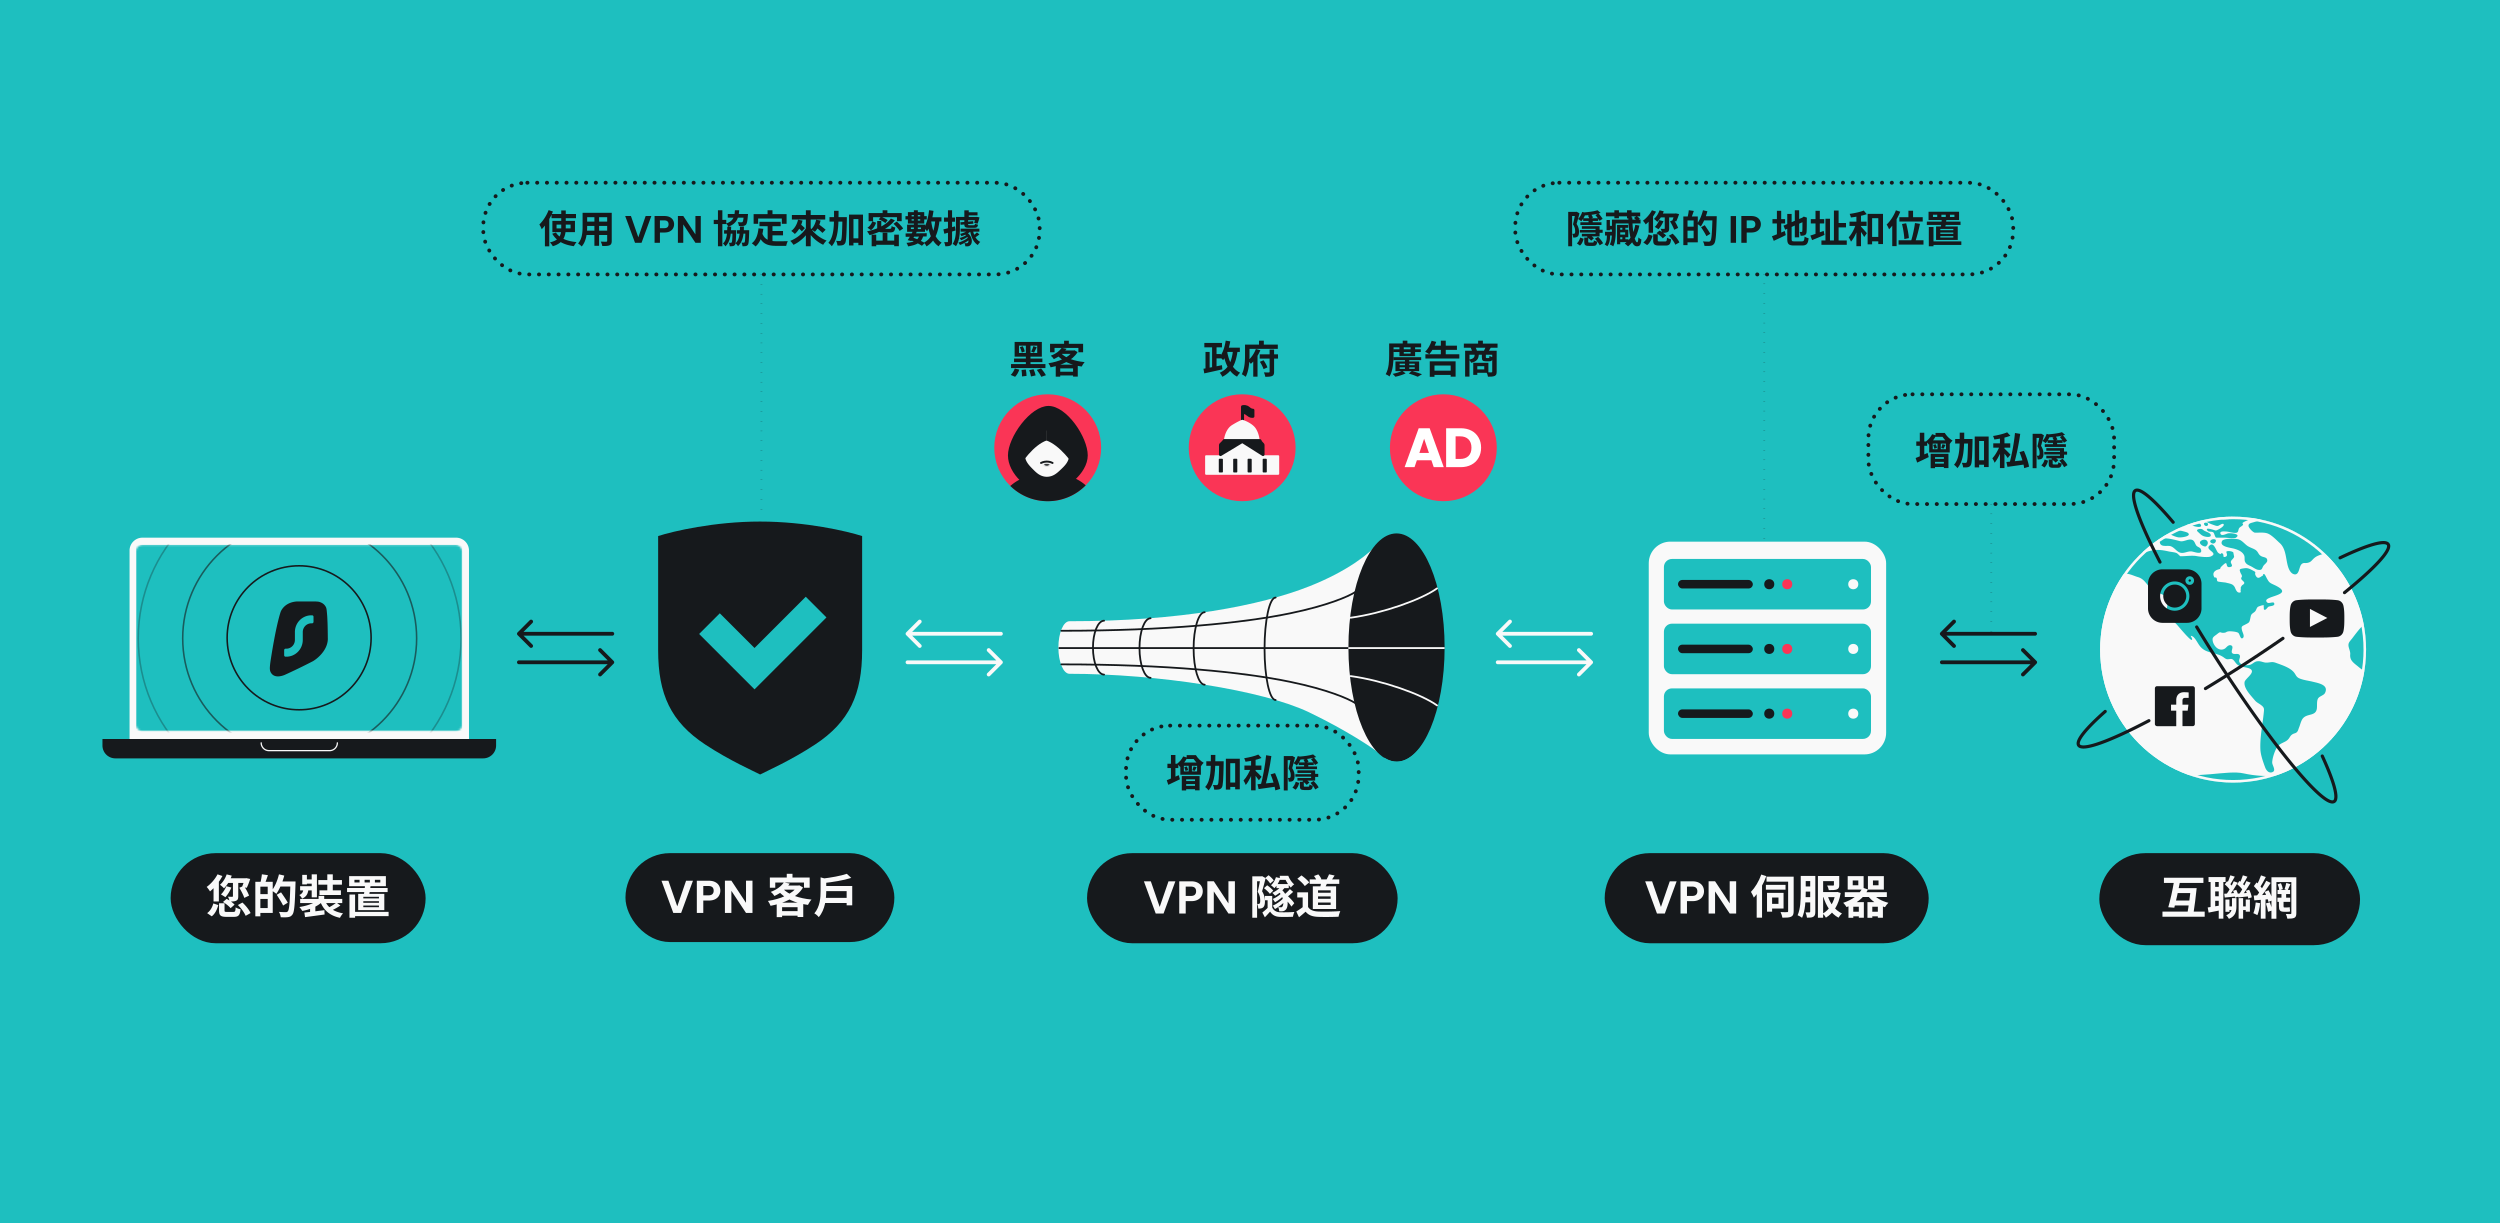 <svg width="1304" height="638" fill="none" xmlns="http://www.w3.org/2000/svg"><path fill="#1EBFBF" d="M0 638h1304V0H0z"/><rect x="587.312" y="378.48" width="121.377" height="49.112" rx="23" stroke="#16191C" stroke-width="2" stroke-linecap="round" stroke-dasharray="0.1 5"/><path d="M608.924 398.351h5.68v2.26h-5.68v-2.26Zm1.84-4.56h2.34v13.3h-2.34v-13.3Zm-2.18 13.18c1.58-.6 3.98-1.64 6.24-2.64l.6 2.16c-2.04 1-4.24 2.06-6.04 2.88l-.8-2.4Zm7.84-2.18h9.28v7.44h-2.38v-5.72h-4.62v5.78h-2.28v-7.5Zm1.18 5.1h7.16v1.76h-7.16v-1.76Zm-.02-2.48h7.14v1.56h-7.14v-1.56Zm2.42-8.72h1.7v4.5h-1.7v-4.5Zm-2.5.76v2.92h6.9v-2.92h-6.9Zm-1.84-1.7h10.72v6.34h-10.72v-6.34Zm2.06 2.4 1.34-.36c.28.58.58 1.4.66 1.9l-1.38.44c-.1-.52-.34-1.36-.62-1.98Zm4.84-.38 1.62.38c-.38.74-.72 1.44-1.02 1.94l-1.22-.36c.24-.6.5-1.42.62-1.96Zm-3.6-5.88h4.52v2.02h-4.52v-2.02Zm-1.8.66 2.1.64c-.86 1.82-2.34 3.68-3.74 4.82-.32-.44-1.08-1.3-1.54-1.68 1.26-.92 2.5-2.34 3.18-3.78Zm4.38-.66h2.26c.88 1.54 2.48 3.12 4.04 3.98-.46.44-1.16 1.3-1.5 1.88-1.68-1.22-3.34-3.04-4.32-4.78h-.48v-1.08Zm18.92 14.26h5.14v2.32h-5.14v-2.32Zm-11.26-11.08h7.34v2.36h-7.34v-2.36Zm10.2-1.3h7.28v15.94h-2.42v-13.62h-2.56v13.78h-2.3v-16.1Zm-3.46 1.3h2.32v1.1c-.18 8.56-.32 11.64-.96 12.58-.46.66-.88.9-1.54 1.02-.6.14-1.5.14-2.42.1-.04-.7-.3-1.74-.7-2.42.8.08 1.52.08 1.9.08.3.02.48-.08.68-.36.42-.6.58-3.48.72-11.56v-.54Zm-4.36-3.3h2.36c-.02 7.88-.1 14.52-3.56 18.5-.38-.58-1.18-1.38-1.78-1.76 3.12-3.52 2.96-9.42 2.98-16.74Zm20.98 1.68h2.36v16.78h-2.36v-16.78Zm-3.48 3.86h8.86v2.28h-8.86v-2.28Zm3.5.98 1.46.7c-.92 2.84-2.56 6.46-4.26 8.46-.22-.68-.78-1.7-1.18-2.32 1.58-1.64 3.22-4.64 3.98-6.84Zm3.74-6.72 1.68 1.8c-2.36.94-5.56 1.6-8.36 1.96-.1-.52-.42-1.34-.68-1.84 2.64-.42 5.58-1.12 7.36-1.92Zm-1.52 8.42c.64.5 2.76 2.68 3.24 3.2l-1.42 1.8c-.68-1.06-2.26-3.02-3.06-3.92l1.24-1.08Zm5.6-8.06 2.74.44c-.74 5.38-2.06 11.68-3.26 15.8l-2.32-.48c1.16-4.18 2.36-10.66 2.84-15.76Zm-4.48 15.12c2.44-.2 6.36-.6 10.06-1.02l.06 2.2c-3.36.52-6.92 1.02-9.56 1.36l-.56-2.54Zm6.84-5.14 2.3-.66c1.2 2.64 2.36 6.02 2.68 8.24l-2.54.78c-.26-2.16-1.3-5.64-2.44-8.36Zm14.14-9.54 1.98.48c-.56 1.64-1.5 3.34-2.46 4.4-.38-.34-1.2-.9-1.66-1.18.92-.94 1.72-2.32 2.14-3.7Zm-1.22 9.44h9.06v1.3h-9.06v-1.3Zm8.82-.16h3.08v1.6h-3.08v-1.6Zm-7.08-5.98h7.82v1.4h-7.82v-1.4Zm-1.46 2.1h11v1.42h-11v-1.42Zm4.26-1.48h2.18v2.16h-2.18v-2.16Zm-2.22 9.48h2.06v2.06c0 .46.1.5.66.5h1.68c.44 0 .54-.14.6-1.14.38.28 1.22.58 1.78.68-.22 1.76-.76 2.22-2.16 2.22h-2.2c-2 0-2.42-.52-2.42-2.24v-2.08Zm6.9-14.28 1.62 1.38c-2.3.78-5.68 1.18-8.54 1.34-.08-.42-.34-1.14-.56-1.54 2.68-.2 5.78-.6 7.48-1.18Zm-8.16 8.32h9.24v5.34h-9.24v-1.36h7.14v-2.62h-7.14v-1.36Zm6.8 6.54 1.66-.98c1 .98 2.12 2.34 2.6 3.32l-1.78 1.1c-.42-.96-1.5-2.4-2.48-3.44Zm-3.64-12.04 1.7-.66c.38.52.76 1.2.94 1.68l-1.8.74c-.12-.48-.5-1.22-.84-1.76Zm3.92-.28 1.54-.92c.8.86 1.76 2.08 2.2 2.88l-1.64 1.06c-.4-.82-1.32-2.1-2.1-3.02Zm-4.48 11.42 1.36-1.12c.84.48 1.82 1.26 2.32 1.8l-1.42 1.26c-.48-.58-1.48-1.44-2.26-1.94Zm-3.48.3 1.8.62c-.34 1.32-.86 2.68-1.9 3.56l-1.62-1.16c.84-.7 1.44-1.88 1.72-3.02Zm-6.24-13.4h4.42v2.14h-2.38v15.8h-2.04v-17.94Zm3.72 0h.38l.3-.08 1.48.82c-.42 1.72-1.02 3.94-1.5 5.56 1.04 1.56 1.26 2.94 1.26 4.08 0 1.26-.26 2.1-.84 2.56-.28.2-.64.32-1.04.4-.32.04-.74.06-1.16.04-.02-.56-.18-1.4-.48-1.96.3.02.52.02.72.02.2 0 .38-.04.5-.16.2-.18.3-.62.3-1.2-.02-.92-.18-2.18-1.14-3.56.46-1.82 1-4.6 1.22-5.86v-.66Z" fill="#16191C"/><rect x="252.047" y="95.31" width="290.248" height="47.834" rx="23" stroke="#16191C" stroke-width="2" stroke-linecap="round" stroke-dasharray="0.1 5"/><rect x="790.33" y="95.31" width="259.775" height="47.834" rx="23" stroke="#16191C" stroke-width="2" stroke-linecap="round" stroke-dasharray="0.1 5"/><rect x="974.541" y="205.669" width="128.182" height="57.244" rx="23" stroke="#16191C" stroke-width="2" stroke-linecap="round" stroke-dasharray="0.1 5"/><path d="M397.17 143.144v125.393m523.049-125.595v142.066m118.411-22.095v67.657" stroke="#16191C" stroke-dasharray="0.1 5"/><circle cx="752.85" cy="233.55" r="27.881" fill="#FA3556"/><path d="M746.614 240.083h-7.576l-1.215 3.586h-5.176l7.345-20.3h5.726l7.345 20.3h-5.234l-1.215-3.586Zm-1.272-3.817-2.516-7.432-2.487 7.432h5.003Zm16.561-12.897c2.14 0 4.01.424 5.61 1.272 1.6.849 2.834 2.044 3.702 3.586.887 1.523 1.33 3.287 1.33 5.292 0 1.986-.443 3.75-1.33 5.292-.868 1.542-2.111 2.737-3.731 3.586-1.6.848-3.46 1.272-5.581 1.272h-7.605v-20.3h7.605Zm-.318 16.02c1.87 0 3.326-.511 4.367-1.532 1.041-1.022 1.561-2.468 1.561-4.338s-.52-3.326-1.561-4.367-2.497-1.561-4.367-1.561h-2.342v11.798h2.342Z" fill="#fff"/><path d="M726.924 186.313h14.36v1.54h-14.36v-1.54Zm0-4.14h14.16v1.42h-14.16v-1.42Zm5.9 4.72h2.24v5.92h-2.24v-5.92Zm-2.88-5.86h2.26v3.42h3.56v-3.42h2.36v4.72h-8.18v-4.72Zm.1 10.56v.82h7.88v-.82h-7.88Zm0-1.9v.78h7.88v-.78h-7.88Zm-2.18-1.16h12.36v5.04h-12.36v-5.04Zm6.94 6.28 1.62-1.3c1.84.5 4.02 1.2 5.3 1.68l-2.22 1.32c-1.06-.48-2.92-1.16-4.7-1.7Zm-3.4-1.38 1.78 1.32c-1.44.72-3.66 1.42-5.36 1.76-.32-.42-.98-1.1-1.44-1.5 1.72-.32 3.9-1 5.02-1.58Zm-5.4-14.3h15.26v2.02h-15.26v-2.02Zm-1.42 0h2.3v6.08c0 3.28-.28 8.08-2.1 11.14-.42-.36-1.44-.96-2.02-1.18 1.7-2.84 1.82-6.98 1.82-9.96v-6.08Zm7.08-1.44h2.42v2.88h-2.42v-2.88Zm11.82 7.08h17.7v2.24h-17.7v-2.24Zm3.34-4.48h13.12v2.18h-13.12v-2.18Zm.2 13.06h10.84v2.22h-10.84v-2.22Zm4.52-15.66h2.56v8.44h-2.56v-8.44Zm-5.78 10.76h13.48v8.02h-2.58v-5.82h-8.44v5.88h-2.46v-8.08Zm.98-10.72 2.4.6c-.84 2.44-2.26 4.88-3.62 6.42-.5-.38-1.6-1-2.18-1.28 1.44-1.34 2.7-3.56 3.4-5.74Zm16.8 1.48h17.58v2.16h-17.58v-2.16Zm7.44-1.52h2.48v2.8h-2.48v-2.8Zm-6.78 5.26h15.38v2.06h-13.1v11.42h-2.28v-13.48Zm14.14 0h2.32v10.92c0 1.16-.24 1.84-1.02 2.2-.8.36-1.92.42-3.5.42-.1-.64-.46-1.7-.78-2.3 1.04.06 2.2.06 2.54.04.34 0 .44-.1.44-.38v-10.9Zm-9.1 1.8h2.12c-.16 2.4-.84 3.76-4.02 4.48-.18-.5-.68-1.28-1.1-1.66 2.48-.44 2.9-1.22 3-2.82Zm3.7 0h2.08v1.52c0 .44.04.48.4.48h1.04c.32 0 .4-.14.46-1.12.38.28 1.22.56 1.76.68-.2 1.7-.72 2.16-1.96 2.16h-1.62c-1.78 0-2.16-.52-2.16-2.16v-1.56Zm-4.5 4.48h2.12v6.3h-2.12v-6.3Zm1.32 0h6.58v5.22h-6.58v-1.76h4.42v-1.7h-4.42v-1.76Zm-2.64-7.9 2.38-.4c.36.64.74 1.5.9 2.08l-2.48.5c-.12-.58-.48-1.5-.8-2.18Zm7.82-.42 2.66.4c-.48.88-.9 1.6-1.26 2.14l-2.38-.4c.34-.62.76-1.52.98-2.14Z" fill="#16191C"/><circle cx="647.912" cy="233.55" r="27.881" fill="#FA3556"/><path d="M648.139 212.232v2.728c.417 0 1.538.233 2.683 1.163 1.144.93 2.116.984 2.459.894v-2.996c-.223.03-.966-.143-2.146-1.073-1.181-.93-2.49-.865-2.996-.716Z" fill="#16191C"/><path d="M648.102 219.201v-4.032m0 0v-3.005c.559-.171 1.959-.27 3.085.704s1.786 1.11 2.327 1.11v3.166c-.379 0-1.326.182-2.598-.92-1.218-1.055-2.165-1.218-2.814-1.055Z" stroke="#16191C" stroke-width="1.586" stroke-linecap="round" stroke-linejoin="round"/><path d="M628.594 238.002v9.092c0 .305.247.552.551.552h37.533a.552.552 0 0 0 .551-.552v-9.092a.552.552 0 0 0-.551-.552h-7.304a.55.55 0 0 1-.551-.551v-4.765a.554.554 0 0 0-.162-.39l-1.466-1.466a.582.582 0 0 1-.166-.389c-.048-1.259-.485-3.951-1.963-6.301-1.531-2.436-5.16-4.054-6.921-4.606a.465.465 0 0 0-.288-.002c-.63.204-2.334.958-5.222 2.73-3.043 1.867-4.103 6.113-4.278 8.198a.572.572 0 0 1-.163.357l-1.479 1.479a.554.554 0 0 0-.162.39v4.765a.551.551 0 0 1-.551.551h-6.857a.552.552 0 0 0-.551.552Z" fill="#F9F9F9"/><path d="M638.58 229.892h18.62" stroke="#16191C" stroke-width="1.586" stroke-linecap="round" stroke-linejoin="round"/><rect x="635.719" y="239.287" width="2.146" height="7.155" rx=".358" fill="#16191C"/><rect x="643.23" y="239.287" width="2.146" height="7.155" rx=".358" fill="#16191C"/><rect x="650.744" y="239.287" width="2.146" height="7.155" rx=".358" fill="#16191C"/><rect x="658.613" y="239.287" width="2.146" height="7.155" rx=".358" fill="#16191C"/><path fill-rule="evenodd" clip-rule="evenodd" d="m647.982 230.258 10.811 6.834v-4.862a.716.716 0 0 0-.186-.482l-1.39-1.528a.715.715 0 0 0-.529-.234h-17.811a.715.715 0 0 0-.506.209l-1.548 1.549a.716.716 0 0 0-.21.506v4.842l11.362-6.839.007.005Z" fill="#16191C"/><path d="m658.793 237.092-.424.67a.794.794 0 0 0 1.217-.67h-.793Zm-10.811-6.834.424-.671-.424.671Zm10.625 1.49-.587.534.587-.534Zm-1.39-1.528.587-.534-.587.534Zm-9.16-.234v.793h.018l-.018-.793Zm-9.686.209-.561-.561.561.561Zm-1.548 1.549-.561-.561.561.561Zm-.21 5.348h-.793a.793.793 0 0 0 1.202.679l-.409-.679Zm11.362-6.839.458-.647a.793.793 0 0 0-.867-.033l.409.68Zm11.242 6.168-10.811-6.834-.848 1.341 10.811 6.834.848-1.341ZM658 232.23v4.862h1.586v-4.862H658Zm.02.052a.077.077 0 0 1-.02-.052h1.586c0-.376-.14-.737-.392-1.015l-1.174 1.067Zm-1.39-1.529 1.39 1.529 1.174-1.067-1.39-1.529-1.174 1.067Zm.058.026a.08.08 0 0 1-.058-.026l1.174-1.067a1.51 1.51 0 0 0-1.116-.493v1.586Zm-8.627 0h8.627v-1.586h-8.627v1.586Zm.014 0h-.014v-1.586h-.022l.036 1.586Zm-9.198 0h9.18v-1.586h-9.18v1.586Zm.055-.023a.075.075 0 0 1-.055.023v-1.586c-.4 0-.784.158-1.067.441l1.122 1.122Zm-1.548 1.548 1.548-1.548-1.122-1.122-1.548 1.549 1.122 1.121Zm.022-.054c0 .02-.008.04-.022.054l-1.122-1.121a1.508 1.508 0 0 0-.442 1.067h1.586Zm0 4.842v-4.842h-1.586v4.842h1.586Zm10.16-7.519-11.362 6.839.818 1.359 11.362-6.839-.818-1.359Zm.84.014.027.019-.917 1.294.042.028.848-1.341Zm-20.222-50.714h9.2v2.3h-9.2v-2.3Zm5.08 5.8h3.58v2.28h-3.58v-2.28Zm-1.04-4.56h2.32v12.56h-2.32v-12.56Zm-3.44 3.46h2.16v9.48h-2.16v-9.48Zm-1.06 8.76c2.42-.38 6.18-1.14 9.64-1.86l.22 2.18c-3.3.76-6.86 1.54-9.44 2.1l-.42-2.42Zm11.1-10.98h7.88v2.22h-7.88v-2.22Zm.5-3.68 2.38.38c-.68 3.88-1.92 7.5-3.74 9.8-.38-.46-1.32-1.3-1.86-1.68 1.68-1.94 2.7-5.12 3.22-8.5Zm3.8 5.02 2.4.22c-.88 6.82-2.94 11.1-7.96 13.62-.22-.56-.92-1.62-1.36-2.12 4.54-2.02 6.3-5.78 6.92-11.72Zm-3.1.4c.88 5.16 2.82 9.46 6.84 11.3-.54.48-1.26 1.42-1.62 2.06-4.36-2.32-6.26-6.92-7.36-13l2.14-.36Zm17.04 1.74h9.54v2.2h-9.54v-2.2Zm.08 3.88 1.92-.8c.84 1.16 1.66 2.68 2.02 3.72l-2.02.92c-.32-1.04-1.14-2.66-1.92-3.84Zm5.08-6.36h2.34v11.54c0 1.22-.24 1.86-1.02 2.22-.8.36-1.96.42-3.58.42-.08-.66-.4-1.66-.72-2.3 1.06.04 2.2.04 2.54.04.32-.02.44-.12.44-.42v-11.5Zm-7.18-.32 2.36.66c-1.1 2.6-2.86 5.36-4.98 7.08-.38-.5-1.06-1.34-1.52-1.76 1.86-1.44 3.42-3.92 4.14-5.98Zm1.66-4.34h2.5v3.52h-2.5v-3.52Zm-6.04 2.06h15.84v2.22h-15.84v-2.22Zm-1.26 0h2.34v5.46c0 3.24-.28 8.2-2 11.34-.44-.4-1.48-1.1-2.04-1.34 1.56-2.88 1.7-7.06 1.7-10v-5.46Zm4.28 6.62 2.06-2.06.18.06v12.08h-2.24v-10.08Z" fill="#16191C"/><circle cx="546.489" cy="233.55" r="27.881" fill="#FA3556"/><path d="M567.369 237.546c0 9.503-12.122 19.299-21.624 19.299-9.503 0-19.997-9.796-19.997-19.299 0-9.502 11.656-25.809 21.159-25.809 9.503 0 20.462 16.307 20.462 25.809Z" fill="#16191C"/><path fill-rule="evenodd" clip-rule="evenodd" d="M566.318 253.151c-5.054 5.113-12.071 8.28-19.828 8.28a27.794 27.794 0 0 1-19.502-7.955c5.766-5.086 13.324-6.719 20.096-6.719 6.627 0 13.762 1.563 19.234 6.394Z" fill="#16191C"/><path d="M538.745 244.732c-1.916-1.929-4.127-4.171-4.14-7.365l.13-7.979h1.966l10.536-5.516 10.536 5.516-.136 8.34c-.117 3.19-2.396 5.364-4.377 7.233-1.821 1.716-3.888 3.746-7.322 3.733a8.928 8.928 0 0 1-.468-.025 7.272 7.272 0 0 1-.523-.06c-.022-.004-.048-.012-.073-.012a7.063 7.063 0 0 1-.424-.081h-.009a14.833 14.833 0 0 1-.415-.106c-.022-.009-.048-.013-.069-.022a7.77 7.77 0 0 1-.39-.123c-.021-.008-.039-.013-.056-.021a3.342 3.342 0 0 1-.376-.149h-.013a5.803 5.803 0 0 1-.368-.165c-.017-.009-.039-.022-.06-.03-.117-.059-.229-.119-.341-.178h-.001l-.017-.009c-1.436-.79-2.557-1.941-3.59-2.981Z" fill="#F9F9F9"/><mask id="a" fill="#fff"><path d="m544.639 242.141 2.766.053c.074 0 .096.1.031.135l-.464.249a1.972 1.972 0 0 1-1.913-.035l-.455-.266c-.061-.035-.035-.136.04-.132l-.005-.004Z"/></mask><path d="m544.639 242.141 2.766.053c.074 0 .096.1.031.135l-.464.249a1.972 1.972 0 0 1-1.913-.035l-.455-.266c-.061-.035-.035-.136.04-.132l-.005-.004Z" fill="#16191C"/><path d="m544.639 242.141.03-1.586-3.934-.074 2.783 2.782 1.121-1.122Zm2.766.053-.03 1.585.015.001h.015v-1.586Zm.031.135-.747-1.4-.005.003.752 1.397Zm-.464.249.742 1.402.01-.005-.752-1.397Zm-1.913-.035-.803 1.368.005.003.798-1.371Zm-.455-.266.803-1.369-.008-.004-.008-.005-.787 1.378Zm.04-.132-.093 1.584 4.165.245-2.951-2.95-1.121 1.121Zm-.035 1.582 2.766.052.06-3.171-2.766-.053-.06 3.172Zm2.796.053c-.81 0-1.35-.598-1.481-1.188a1.516 1.516 0 0 1 .765-1.663l1.493 2.8c.74-.395.98-1.191.839-1.825-.144-.648-.731-1.297-1.616-1.297v3.173Zm-.721-2.848-.463.249 1.503 2.794.463-.249-1.503-2.794Zm-.453.244a.388.388 0 0 1-.374-.004l-1.596 2.742a3.559 3.559 0 0 0 3.453.066l-1.483-2.804Zm-.37-.001-.454-.267-1.605 2.737.454.266 1.605-2.736Zm-.47-.276c.719.411.86 1.195.708 1.729-.159.564-.721 1.15-1.548 1.101l.186-3.167c-.902-.053-1.514.581-1.69 1.202-.167.592-.01 1.444.77 1.89l1.574-2.755Zm.374.125-.004-.005-2.243 2.244.004.004 2.243-2.243Z" fill="#16191C" mask="url(#a)"/><path d="M549.004 241.474c-.933-.533-3.438-1.28-5.996 0" stroke="#16191C" stroke-width="1.034" stroke-linecap="round"/><path d="M545.976 229.725c-6.882 2.418-13.253 11.549-15.578 15.812l-3.023-9.069c1.721-5.698 3.836-9.89 6.045-12.935 4.716-6.497 9.865-7.769 12.556-7.294v13.486Z" fill="#16191C"/><path d="M545.744 229.725c6.883 2.418 13.719 11.549 16.044 15.812l3.023-9.069c-5.395-17.857-15.114-20.926-19.067-20.229v13.486Zm-14.24-49.432v3.82h9.5v-3.82h-9.5Zm-2.28-1.94h14.2v7.7h-14.2v-7.7Zm2.74 2.76 1.48-.52c.5.84.96 1.94 1.1 2.7l-1.58.6c-.12-.74-.54-1.9-1-2.78Zm-3.04 5.9h14.78v1.88h-14.78v-1.88Zm-1.58 2.88h17.96v2.1h-17.96v-2.1Zm7.74-10.74h2.42v11.84h-2.42v-11.84Zm3.92 1.38 1.78.62c-.5 1.02-1 2.1-1.42 2.82l-1.48-.56c.4-.78.88-2.02 1.12-2.88Zm-6.18 12.44 2.24-.22c.22 1.08.38 2.48.38 3.32l-2.36.28c0-.86-.08-2.28-.26-3.38Zm4.02.08 2.28-.46c.44 1.02.9 2.36 1.06 3.22l-2.42.56c-.12-.86-.52-2.26-.92-3.32Zm3.96-.12 2.24-.74c.88 1.06 2 2.52 2.5 3.52l-2.42.84c-.42-.96-1.46-2.5-2.32-3.62Zm-11.5-.72 2.36.58c-.44 1.36-1.26 2.82-2.18 3.76l-2.3-1c.84-.74 1.66-2.08 2.12-3.34Zm24.46-10.76 2.56.5c-1.52 2.16-3.56 3.96-6.64 5.38-.32-.56-1.06-1.4-1.58-1.78 2.82-1.08 4.66-2.6 5.66-4.1Zm.56 1.34h5.98v1.8h-7.62l1.64-1.8Zm5.26 0h.46l.4-.1 1.62.96c-2.64 4.42-8.3 6.82-14.06 7.94-.22-.62-.72-1.6-1.14-2.12 5.36-.82 10.72-2.98 12.72-6.34v-.34Zm-6.22 1.36c2.32 2.6 6.98 4.2 12.38 4.72-.54.56-1.2 1.64-1.54 2.32-5.5-.76-10.06-2.72-12.92-6.12l2.08-.92Zm-2.7 6.06h11.5v6.22h-2.46v-4.26h-6.7v4.3h-2.34v-6.26Zm1.18 3.68h9.06v1.96h-9.06v-1.96Zm3.18-16.18h2.48v2.84h-2.48v-2.84Zm-7.32 1.62h17.24v4.42h-2.46v-2.26h-12.44v2.26h-2.34v-4.42Z" fill="#16191C"/><path d="M67.576 287.183a6.732 6.732 0 0 1 6.732-6.732h163.587a6.732 6.732 0 0 1 6.732 6.732v98.286H67.577v-98.286Z" fill="#F9F9F9"/><path d="M53.44 385.469h205.324v3.366a6.732 6.732 0 0 1-6.732 6.732H60.172a6.732 6.732 0 0 1-6.732-6.732v-3.366Z" fill="#16191C"/><path d="M136.242 387.489v0a4.04 4.04 0 0 0 4.039 4.039h31.641a4.04 4.04 0 0 0 4.039-4.039v0" stroke="#F9F9F9" stroke-width=".673" stroke-linecap="round"/><mask id="b" style="mask-type:alpha" maskUnits="userSpaceOnUse" x="70" y="284" width="172" height="98"><rect x="70.941" y="284.199" width="170.15" height="97.229" rx="3.366" fill="#1EBFBF"/></mask><g mask="url(#b)"><path fill="#1EBFBF" d="M70.941 284.199h170.15v97.229H70.941z"/><path d="M163.729 313.711c.963.026 1.872.045 2.605.177 1.536.398 2.982 1.251 3.734 2.957 0 0 .169.303.292 1.177.123.874.31 3.301.31 3.301.258 4.029.286 8.219.327 12.168-.067 1.545-.49 2.997-1.131 4.325-1.569 3.245-4.443 5.746-6.605 7.047a323.222 323.222 0 0 1-14.902 7.228c-4.636 1.768-6.74-.007-7.438-2.113a6.195 6.195 0 0 1-.168-1.709s.043-1.307.363-3.453c.321-2.146 2.684-17.598 5.223-25.519.641-1.83 3.029-5.266 8.711-5.586h8.679Z" fill="#16191C"/><path d="M162.781 320.942c.412 0 .747.341.747.761v2.664c0 .42-.335.761-.747.761h-.373c-2.475 0-4.482 2.045-4.482 4.567v4.091c0 4.834-3.845 8.752-8.589 8.752h-.373a.753.753 0 0 1-.747-.761v-2.664c0-.42.334-.761.747-.761h.373c2.475 0 4.481-2.044 4.481-4.566v-4.091c0-4.834 3.846-8.753 8.59-8.753h.373Z" fill="#1EBFBF"/><circle opacity=".3" cx="156.307" cy="332.96" r="84.189" stroke="#16191C" stroke-width=".83"/><circle opacity=".15" cx="156.307" cy="332.959" r="107.367" stroke="#1EBFBF" stroke-opacity=".15" stroke-width=".83"/><circle opacity=".6" cx="156.309" cy="332.958" r="61.011" stroke="#16191C" stroke-width=".83"/><circle cx="156.024" cy="332.674" r="37.55" stroke="#16191C" stroke-width=".83"/></g><rect x="89.002" y="445" width="133" height="47" rx="23.5" fill="#16191C"/><path d="m118.226 456.08 2.649.651c-.891 2.552-2.408 5.008-4.046 6.597-.457-.505-1.492-1.42-2.094-1.83 1.517-1.3 2.793-3.323 3.491-5.418Zm-.193 6.165 2.649.698c-.746 1.878-1.998 3.829-3.154 5.057-.53-.433-1.662-1.132-2.288-1.469 1.156-1.083 2.191-2.721 2.793-4.286Zm.723-4.142h9.584v2.432h-10.547l.963-2.432Zm2.745 1.854h2.769v7.489c0 1.252-.192 1.951-1.083 2.36-.819.409-1.903.433-3.396.433-.12-.746-.505-1.83-.891-2.528.915.048 1.927.048 2.216.048.289-.024.385-.096.385-.361v-7.441Zm3.299 3.107 2.36-1.012c1.132 1.59 2.239 3.66 2.745 5.105l-2.48 1.18c-.458-1.421-1.59-3.66-2.625-5.273Zm2.817-4.961h.41l.433-.072 2.047.433c-.53 1.638-1.228 3.468-1.806 4.624l-2.456-.482c.457-1.059 1.035-2.769 1.372-4.166v-.337Zm-13.364 13.051h2.865v3.709c0 .722.193.794 1.325.794h3.275c.915 0 1.083-.289 1.204-2.383.578.433 1.782.866 2.552 1.035-.313 3.13-1.132 3.925-3.515 3.925h-3.877c-3.083 0-3.829-.819-3.829-3.347v-3.733Zm2.047-.674 1.926-1.637c1.469.794 3.275 2.047 4.118 3.034l-2.071 1.83c-.771-.987-2.504-2.36-3.973-3.227Zm7.778 1.59 2.383-1.301c1.71 1.589 3.516 3.805 4.239 5.49l-2.577 1.445c-.626-1.637-2.336-3.973-4.045-5.634Zm-12.811-.843 2.601.867c-.651 2.239-1.59 4.454-3.42 5.851l-2.408-1.661c1.638-1.156 2.697-3.035 3.227-5.057Zm2.191-15.171 2.553.867c-1.565 3.034-4.07 6.117-6.478 8.043-.313-.578-1.204-1.806-1.734-2.336 2.192-1.565 4.383-4.069 5.659-6.574Zm-2.071 5.033 2.697-2.721.073.024v11.799h-2.77v-9.102Zm23.478-1.132h7.393v16.23h-7.393v-2.552h4.768v-11.149h-4.768v-2.529Zm-1.685 0h2.625v18.012h-2.625v-18.012Zm1.565 6.43h6.164v2.504h-6.164v-2.504Zm1.854-10.355 3.155.458c-.554 1.637-1.156 3.347-1.638 4.479l-2.311-.506c.337-1.252.674-3.106.794-4.431Zm8.838 3.757h7.031v2.624h-7.031v-2.624Zm6.044 0h2.672s0 .939-.024 1.3c-.313 10.836-.602 14.665-1.589 15.941-.674.939-1.348 1.204-2.336 1.348-.915.145-2.384.121-3.78.049-.048-.795-.434-2.023-.963-2.794 1.565.121 3.01.145 3.612.145.481 0 .746-.096 1.059-.434.771-.818 1.084-4.96 1.349-15.001v-.554Zm-5.972-3.733 2.769.65c-.939 3.564-2.504 7.224-4.142 9.536-.53-.481-1.709-1.3-2.384-1.685 1.614-2.023 2.986-5.298 3.757-8.501Zm-1.18 10.668 2.263-1.276c1.18 1.661 2.77 3.973 3.516 5.393l-2.456 1.493c-.65-1.468-2.167-3.828-3.323-5.61Zm21.84.578h2.938v3.082h-2.938v-3.082Zm-.457 2.239 2.239.963c-2.335 2.264-6.309 3.925-10.282 4.648-.337-.602-1.035-1.541-1.541-2.047 3.781-.578 7.657-1.854 9.584-3.564Zm3.708.048c1.421 3.66 4.551 5.972 9.536 6.815-.578.554-1.3 1.613-1.613 2.336-5.443-1.18-8.549-3.974-10.355-8.645l2.432-.506Zm6.068 1.204 2.071 1.517c-1.493 1.036-3.371 2.047-4.816 2.673l-1.734-1.396c1.421-.699 3.348-1.879 4.479-2.794Zm-16.735 5.202c2.649-.265 6.67-.771 10.45-1.253l.097 2.264c-3.588.506-7.417 1.011-10.186 1.372l-.361-2.383Zm-2.192-7.128h21.961v2.167h-21.961v-2.167Zm9.464-9.825h12.329v2.408h-12.329v-2.408Zm.602 5.37h11.197v2.408h-11.197v-2.408Zm-4.046-8.356h2.722v11.992h-2.722v-11.992Zm8.14 0h2.865v9.825h-2.865v-9.825Zm-13.076.289h2.432v4.961h-2.432v-4.961Zm1.228 2.384h5.081v2.191h-5.081v-2.191Zm-2.336 3.516h7.393v2.191h-7.393v-2.191Zm1.782.795h2.625c-.169 2.624-.746 4.551-3.371 5.682-.265-.578-.939-1.468-1.469-1.878 1.806-.77 2.119-2.023 2.215-3.804Zm3.42 9.824 1.083-1.083 1.662.433v4.672h-2.745v-4.022Zm33.808-13.966v1.396h2.817v-1.396h-2.817Zm-5.37 0v1.396h2.745v-1.396h-2.745Zm-5.297 0v1.396h2.672v-1.396h-2.672Zm-2.77-1.903h19.168v5.25H182.11v-5.25Zm-1.083 6.189h21.166v2.119h-21.166v-2.119Zm2.432 12.449h19.24v2.216h-19.24v-2.216Zm-1.18-9.054h2.938v12.113h-2.938v-12.113Zm7.224 3.468v.843h8.163v-.843h-8.163Zm0 2.287v.867h8.163v-.867h-8.163Zm0-4.551v.819h8.163v-.819h-8.163Zm-2.673-1.541h13.629v8.476H186.83v-8.476Zm3.564-4.479 2.889.193a69.838 69.838 0 0 1-.77 5.153h-2.793c.265-1.421.529-3.588.674-5.346Z" fill="#F9F9F9"/><circle cx="1164.79" cy="338.833" r="69.35" fill="#F9F9F9"/><mask id="c" style="mask-type:alpha" maskUnits="userSpaceOnUse" x="1095" y="269" width="140" height="140"><circle cx="1164.79" cy="338.832" r="69.35" fill="#fff"/></mask><g mask="url(#c)" fill="#1EBFBF"><path d="M1399.94 385.408c-.31-1.22-1.62-.104-2.28-.314-1.23-.453-.84-1.464-1.77-2.057-.23-.139-1.96-1.081-1.31.244.39.767 1.01 1.639 1.2 2.406.15.698-.43 1.256-.12 1.918 1.23 2.685 2.23-.209 2.89-1.011.35-.453 1.58-.314 1.39-1.186Zm-5.12 3.836c-1.85-.523-6.97 3.138-3.62 4.08 1.96.558 1.69-.419 2.61-1.674.31-.418 2.47-2.092 1.01-2.406Zm-22.75-27.931c-.35-.558-1.2-.837-1.54-1.36-.23-.348.07-1.081-.04-1.185-.27-.314-.93-.349-1.04-.454.19.245-1.16-1.15-.93-1.046-1.3-.697-5.62-2.371-7.12-1.778-3.61 1.43-1.54-.349-4.19-1.325-.39-.14-2.27-.732-2.2.139.04.244 1.47 1.012 1.77 1.325.16.14 1.04 1.012 1.04 1.047.12.104.16.418.54.627.35.209 1.2.14 1.62.244.69.21 2.23.733 2.58 1.256.27.383-.35 1.046-.43 1.011.12.104.58.453.74.593-.23-.21 3.27 1.011 3.08 1.081 1.27-.07 1.19-1.291 2.61-1.012.66.14 1.2 1.186 2.04 1.5 1.7.662 2.24.627 1.47-.663Zm-23.48-17.993c-.35-.209-2.43-.836-1.31.14.69.453 2.58 4.08 2.61 1.604.04-.698-.65-1.325-1.3-1.744Zm-1.78 4.08c.85.907 3.74 3.069 4.7 1.186 1.69-3.278-4.62-2.72-4.7-1.186Zm4.01 4.952c-.12-.349-4.12.662-4.2.871-.65 1.535-1.46 2.651-1 4.324 1.04 3.487.69-.314 1.35-.488.58-.139 1.46 1.918 2.23.732.39-.592-.77-1.534-1.08-2.057-.15-.349.66-.593.43-.872-.04-.035-.73-.453-.7-.348-.07-.21-1.27.383-.88-.558.34-.767 4.58.767 3.85-1.604Zm-4.47-13.251c-.42-.07-1.08.035-1.19.453-.31 1.116-.58 4.394 1.27 2.581-.15.139.42-1.918.46-1.779-.08-.523.69-1.046-.54-1.255Zm-1.46-5.056c-.73.488-.77 2.476.54 2.511 1.19 0 .42-3.278-.54-2.511Zm-138.54 21.55c-2.15-.523-4.69-.837-6.73-1.639-1.62-.663-1.81-1.325-2.7-2.72-1.88-2.859-6.43-4.254-9.74-5.475-2.08-.767-2.69-.244-4.77-.139-1.66.104-2.96-.872-4.73-.732-2.05.139-2.58 1.604-4.47 1.987-1.42.279-3.66.07-4.62-.837-1.69-1.569.5-3.068-.46-4.428-.81-1.116-2.93.104-3.85-1.011-.81-.977 1.04-3.208-.39-3.906-1.54-.767-2.61 1.151-3.38 1.604-1.89 1.151-3.85.314-5.08-1.255-.77-.977-1.31-2.232-1.35-3.452-.08-1.395 1.27-1.918 2.42-2.894.97-.768 1.31-.942 1.62-.907.39.035.73.418 2.08.244 1.23-.139.81-.558 2.31-.732 1-.105 4.04.139 4.93.767.92.662 1.11 3.766 2.46 2.685 1.04-.872-.23-2.929-.46-3.94-.5-2.267-.12-2.093 2.08-3.243 1.69-.872 1.77-.977 2.15-2.65.54-2.476.35-2.302 2.2-3.662 1.07-.802.92-1.883 1.84-2.72.23-.174 2.31-.941 2.7-.837 1.27.349-.12.489.38 1.081.16.175-.27 1.151.43 1.291.69.139 1.5-1.256 1.92-1.535 1-.592 3.47-.279 3.12-1.778-.31-1.325-2.73.349-3.66-.488-4.08-3.696 16.44-3.383 3.31-9.345-2.15-.977-2.35-1.186-3.5-3.208-.15-.244-1.04-2.162-1.27-2.197-1.39-.349-.15.314-1 .767-1.23.663-2.35 2.057-3.5.07-.66-1.151-.2-1.465-.27-1.813-.04-.245-.31-.489-1.43-1.047-1.81-.941-2.58-1.325-4.39-1.081-2.54.349-2.54.524-2 2.093.39 1.046.73 1.116.85 1.987.08.488-.54.698-.35 1.465.12.453 1 1.081 1.39 1.604.11.139.19.314.19.453-.04.837-.96.907-1.38 1.569-.85 1.36-.24.593-.54 2.302-.12.662.5 1.046-.43 1.185-1.77.279-2.27-2.301-2.77-3.033-.54-.802-1.08-1.186-1.81-1.43-.69-.279-1.54-.419-2.62-.698-.19-.069-.65-.104-1.23-.174-1.19-.139-2.81-.314-3.04-.453-.73-.488-.23-1.081-.65-1.744 0-.035-.04-.035-.04-.069a.542.542 0 0 0-.27-.21c-.35-.139-.73.14-.92-.279a2.957 2.957 0 0 1-.39-1.15c-.15-1.081.46-1.883 1.66-2.511.11-.07 1.73-.593 1.73-.523.07-.105.46-.941.34-.872.27-.244 2.28-2.371 2.78-2.196.73.278 0 2.336 2 2.057 2.35-.314.38-1.883.54-2.72.19-1.151 1.57-1.674 1.73-2.755 0 .035-.46-2.197-.39-2.127-.69-.802-3.15-.941-3.61-.488-.35.349 1.19 2.267-.66 2.755-1.62.418-.35-1.011-1.42-1.779-.66-.453-1 .384-1.04.384-.31-.174-.66-.314-1.16-.697-.57-.454-1.08-1.883-1.77-2.964-.73-1.221-1.61-2.023-2.92-.733-1.16 1.151.19 2.093 1.23 2.964 1 .872 1.69 1.674-.43 2.616-.19.069-.42.139-.73.209-1.77.279-5.08-.105-6.42-.349-2.74-.558-5.82.105-8.86 0 .08 0-1.31-1.325-1.65-1.534-1.04-.558-3.01-.663-4.12-.907-3.89-.872-6.74-1.255-10.59-.139-5.96 1.708-11.85-.314-18.05-1.012-3.16-.348-5.97.279-8.82 1.221-.73.244-2.46.349-2.19 1.43.19.767 2.04.836 2.5 1.325 1.81 1.917-1.11.871-.77 2.406.19.906 2.04.627 2.23 1.639.35 2.022-4.77 1.673-3.58 4.044.43.837 4.78 2.895 5.78 3.104 1.62.349 3.31-.175 4.73-.593 2-.593 4.47-1.883 6.62-1.813 1.77.035 4.2 1.255 5.93 1.743 3.89 1.151 4.62 4.568 7.7 6.8 2 1.43 5.66 1.987 7.31 3.731 1.04 1.116.5 2.371.35 3.975-.15 1.569-.73 3.417 0 4.812.69 1.325 2.08 2.65 3.39 3.906.61.592 1.15 1.15 1.65 1.673 1.12 1.256 6.86 8.23 7.66 7.846.97-.488-1.88-2.999.43-1.813 1.27.662 2.77 3.661 3.62 4.777 1.34 1.778 2.73 2.58 4.42 3.173 1.23.419 2.62.732 4.27 1.221 1.51.453 2.24.697 3.51 1.499.65.418 1.23.976 1.96 1.186.85.244 2-.314 2.81 0 1.16.453 1.81 2.231 2.96 2.998 1.62 1.081 3.2 1.081 4.93 1.5 6.2 1.534-1.15 5.439-1.38 7.532-.39 3.312 3.23 6.869 5.31 9.38 1.08 1.325 2.27 1.673 3.58 2.754 1.54 1.256 1.31 1.988 1.15 3.662-.61 6.276-2.08 13.041-1.77 19.352.16 2.93 1.43 6.451 2.47 9.276.5 1.325 1.73 3.173 3.65 2.545 2.39-.802 0-3.556.04-5.126.04-2.301 1.58-7.148 3.27-8.822 1.27-1.255 3.43-1.708 4.74-2.894 1.31-1.185 1.23-2.301 2.88-3.138 1.01-.488 1.54-.314 2.24-1.255.42-.558.57-1.36.84-1.988.62-1.43 1.04-3.696 2.08-4.917 2.31-2.65 6.62-.976 7.24-5.021.23-1.569-.19-3.94.65-5.335.77-1.255 2.97-1.534 3.62-2.894 2-4.115-3.19-5.056-6.39-5.823Zm-26.94-65.521c-1.47-.837-1.39-1.953-2.58-2.964-.35-.314-.81-.558-1.31-.802-.96-.453-2.04-.837-2.85-1.325-1.42-.837-2.54-2.301-3.93-3.138-.42-.244-.88-.453-1.34-.558-1.5-.349-7.93-.628-8.43 1.046-.08.14-.12.314-.16.453-.57 2.476 4.82 2.929 6.55 3.418 2.15.627 4.31 1.534 5.19 3.487.47 1.011 0 2.371.5 3.382.66 1.325 1.74 1.639 3.12 2.336.85.419 1.93 1.221 2.93 1.604.19.07.42.14.58.175 2.42.418 2.04-.698 2.96-2.093.46-.697 1.92-1.673 1.96-2.58.12-2.022-1.85-1.674-3.19-2.441Zm-24.48-8.787c-1.43-.244-3.05 1.151-1.31 2.022 1.92.977 3.11-2.022 1.31-2.022Zm-6.55.593c-2.73 1.499 1.66 3.801 2.31 2.999 2.08-1.674.27-4.394-2.31-2.999Zm-.46 4.498c-.31-.802-1.66-1.081-2.19-1.674-.85-.941-.93-2.58-2.31-3.103-1.89-.732-4.24 1.081-6.16.697-2-.418-12.13-3.661-10.59 1.046.73 2.197 3.93 1.012 5.58 1.569 1.93.663 3.08 2.79 4.93 3.348 2 .593 3.85-.837 5.93-.628 1.46.175 6.2 2.162 4.81-1.255Zm-6.7-8.404c-.81-.662-5.08-1.36-6.39-1.848-1.42-.558-1.61-.697-2.96-.418-.5.104-3.93 1.395-1.89 2.162 1.97.732 4.43 2.231 6.51 2.441 1.58.139 6.81-.628 4.73-2.337Zm-.88-3.731c-.23-2.162-5.16-.279-3.89 1.011.92.733 4.04.384 3.89-1.011Zm12.7 4.498c-.35-.836-2.46-1.464-3.23-1.882-.77-.454-.93-.977-2.04-.977-.77 0-2.62.384-1.39 1.465.96.871 1.81 1.848 3 2.301 1.16.453 4.43.976 3.66-.907Zm26.14-12.239c-2.2-.558-4.51-.976-6.74-1.36-2.54-.453-4.5.105-7.04.558-2.51.453-5.05.872-7.55 1.325-1.23.209-2.73.035-2.19 1.151 1.23 2.545 8.43.418 8.93 1.43.65 1.255-4.47 1.325-4.81 1.29-2.24-.279-4.08-1.709-6.09-2.232-1.04-.279-4.88.244-4.65 1.569.27 1.535 3.85 2.999 5.27 3.487.88.279 1.69.698 2.54.593.65-.07 2.54-1.674 3-.872.66 1.116-3.38 3.208-4.04 3.278-.42.035-6.12-2.197-4.39.07.66.872 2.27.279 3.04.906.62.489.85 2.755 1.62 2.755h4.35c1.04 0 5.04.593 5.85 0 2.89-1.987-2.73-2.511-4.16-2.232-.96.21-3.38 1.639-3.92.175-.54-1.5 2.11-1.186 3-1.151 1.35.07 4.35 1.046 5.5.593 1.01-.384.66-1.43 1.27-2.371.47-.698 1.66-1.046 2.01-1.779.11-.244-.27-.802-.39-.767.54-.627 1.77-1.116 2.97-1.639 1.61-.732 6.85-2.371 7.96-3.522.97-1.115 0-.906-1.34-1.255Zm-31.3 7.044c-.85-1.43-5.66-.837-4.16.628.93.488 5.43 1.499 4.16-.628Zm1.89.209c.57.837 1.69.872 1.96-.105.35-1.22-2.81-1.604-1.96.105Zm72.94-4.742c-.04-3.452-21.71-4.185-25.06-3.627-5 .802-11.43.733-15.43 3.557-2.27 1.604-3.81 2.615-6.59 3.417-1.34.419-3.04.558-2.77 2.127.16.872 2.31 3.313 3.35 3.348 2 .07 4.7-.279 6.58.418 2.2.837 4.59 3.452 6.28 4.952 3.42 2.999 3.16 8.438 4.39 12.379.42 1.36 1.34 3.487 3.08 3.94 2.81.732 2.58-3.836 3.88-5.161 1.04-1.081 1.7-.488 3.12-.767 1.47-.314 1.85-.767 2.81-1.778 1.7-1.848 3.39-2.232 5.93-3.069 3.35-1.116 6.78-5.963 6.16-9.345-.39-2.162-3.2-4.603-1.58-6.521 1.16-1.255 5.85-1.917 5.85-3.87Zm169.72 18.795c-2.85-.942-5.16-2.337-7.82-1.116-2.61 1.185-5.04 1.325-8.19.802-2.97-.488-3.85-3.034-6.39-4.254-2.47-1.186-6.47-.454-9.09-.454-1.27 0-2.39-.139-3.46.384-1.5.732-1.77 2.266-3.66 2.476-1.04.104-3.5-.523-4.5-.872-2.2-.837-1.35-1.988-2.85-3.208-.66-.523-3.2-1.046-3.97-.976-1.88.174-1.77 1.883-3.73 1.883-.77 0-3.47-.802-4.12-1.221-2.46-1.674.31-1.813.46-3.347.27-2.581-4.58-2.127-6.35-2.267-2.73-.209-6.23-1.046-8.93-.697-2.69.348-5.43 2.371-7.77 3.487-.77.383-2.28.802-2.89 1.394-1.04 1.012-.93 1.883-2.35 2.72-.81.488-2.54 1.5-3.54 1.535-1.58.069-2.35-1.047-3.93-.942-1.04.07-3.15 1.046-4 1.569-.42.244-.89.244-1.23.628-.62.662-.12 1.918-1.12 2.371-1.12.488-3.04-.697-4.19-.767-2.05-.105-1.85 1.011-3.47 1.639-2.12.802-4.89.07-7.04.976-2.78 1.186-5.05 4.08-7.97 4.882-.89.244-2.12.453-2.77-.628-1.2-2.022 2.27-1.395 3.15-2.231 1.54-1.465-1.61-2.476-3.5-3.174-.27-.104-.5-.209-.73-.279-2.08-.906-5.81-3.417-8.08-3.521-2.47-.105-5.78 2.859-7.7 3.94-1.2.662-2.2 1.22-3.12 1.918-.66.453-1.23 1.011-1.81 1.673-1.31 1.465-5.31 4.429-5.5 6.382-.08.732 1.19 2.65 1.92 3.033 1.65.907 2.19-.627 3.81-.418 2 .279 2.35 5.335 5.47 2.406.54-.523 1.34-2.685 1.42-3.382.15-1.256-.88-2.406-.42-3.592.19-.488 1.61-1.988 3.08-2.894 1.19-.767 2.35-1.116 2.85-.279.03.035.03.104.07.139.54 1.779-6.04 4.08-1.34 5.789.92.348 3.38-.837 4.08.244.96 1.464-2.16 1.185-2.74 1.743-.81.802-.15 1.779-1.38 2.581-1.27.836-3.43 1.534-4.93 1.952-2.23.628-4.7-.244-6.93.175-2.23.418-4.39 2.231-6.08 3.487-1.12.802-2.7 1.673-3 3.033-.35 1.674 1.84 2.999.61 4.568-.88 1.116-2.31.244-3.58.767-1.46.593.18 3.487 1.29 4.917 1.39 1.813 3.14 1.43 4.64 0 1.12-1.081.23-2.999 1.62-4.219.84-.767 2.96-1.709 4.08-1.883 2.38-.384 2.42.976 3.69 2.266.46.489 2.74 2.511 3.39 2.581 3.58.348-1.54-4.324-1.69-5.3-.08-.384.15-1.535.57-1.744 1.04-.488.81.14 1.39.732.69.698 1.31 2.127 2.08 2.964 1.08 1.221 3.04 5.091 4.46 5.196 1.43.104 1-1.779 2.2-1.604 1 .139 1.54 2.266 3.04 2.58 1.31.244 2.73-.697 4.08-.453 1.92.383 2.96 2.336 1.96 3.905-1.19 1.848-5.08 1.012-7.31.628-1.27-.209-3.16-.837-4.43-.732-2 .174-2.23 1.743-4.46 1.325-1.35-.244-3.62-1.081-4.78-1.813-1.65-1.012-.54-.593-1.07-2.093-.51-1.36-.16-1.046-1.85-1.15-1.7-.105-3.54.209-5.24.313-3.77.245-7.31.628-9.74 3.418-1.46 1.673-2.81 3.452-4.15 5.23-.62.837-1.7 1.848-1.93 2.894-.38 1.744 1.04 3.627.85 5.51-.31 3.347 2.04 4.568 4.69 6.799 2.47 2.058 4.05 2.581 7.28 2.546 1.19 0 2.19-.035 3.31-.384 1.16-.348 2.23-1.429 3.54-1.22.81.139 1.85 1.29 2.7 1.604 1.81.662 1.54-.384 2.15 1.464.39 1.221 0 2.511.5 3.732.43 1.046 1.35 2.127 1.93 3.068 1.84 2.929 1.46 3.731.88 6.835-.5 2.615 1.23 3.8 1.85 6.276.31 1.255-.04 2.476.62 3.696.53 1.046 1.69 2.058 2.46 3.034 1.96 2.406 2.58 3.696 5.89 3.801 3.66.104 4.54-.279 6.43-2.929.77-1.081 1.15-1.709 1.42-2.964.39-1.674.39-1.534 1.62-2.65 1.42-1.325.73-1.535 1.08-3.173.27-1.325 1-1.849 2-2.825 2-1.953 2.35-3.487 1.73-6.311-.23-1.012-1.04-1.744-1.31-2.685-.46-1.674.35-2.093 1.39-3.173 1.84-1.918 4.73-3.627 5.81-6.033.54-1.186.85-3.278-.31-4.289-1.42-1.22-3.89-.488-5.66-1.674-2.15-1.429-3.54-2.266-4.62-4.498-.3-.662-3.96-7.323-3.5-7.602.39-.209 5.04 4.708 5.54 5.336 1.7 2.127 2.58 6.241 6.12 6.241 2.01 0 6.2-1.464 7.63-2.51 2.07-1.5 3.15-5.335.03-6.835-1.88-.906-1.65.593-3.31.837-1.77.244-2.34-1.29-3.15-2.65-.46-.802-1.77-2.336 0-2.58 1.08-.14 2.23 2.266 3.42 2.58 1.35.349 2.47-.279 3.81.279 1.89.732 1.85 1.185 4.12 1.185 3.66 0 4.93.872 7.43 3.627 1.7 1.848 2.74 4.184 3.97 6.311 1.58 2.685 2.61 4.673 4.46 1.291 1.43-2.581 2.43-3.662 4.85-5.475 1.08-.802 2.35-2.232 3.66-2.72 1.69-.662 1.89-.209 2.77 1.325.96 1.709.69 1.779 2.39 2.581.57.279 1.11-.175 1.77.313.5.384.77 1.883.88 2.372.58 2.371.47 4.323 2.16 6.45.62.768 1.62 2.302 2.69 1.221.81-.837-.96-2.859-1.5-3.557-.46-.593-2.5-2.162-.77-2.65 1.58-.453 1.93 2.336 3.31 2.546 2.35.313 5.05-4.255 3.7-6.068-.73-1.011-2.81-.941-2.93-2.406-.15-2.162 2.7-.697 3.78-.732 2.11-.035 6.19-2.894 7.35-4.324 1.19-1.464 1.81-5.091 1.34-6.974-.34-1.464-1.65-2.162-1.27-3.731.43-1.674 2.2-1.988 3.82-1.186 1.34.628 1.57 2.581 2.88 2.895 3.24.767.31-2.546.19-3.243-.15-.977.47-2.476 1.47-3.069 1.19-.697 2.92.14 4.12-.418 1.77-.837 3.54-4.917 4-6.66.23-.837.27-2.406-.08-3.208-.61-1.465-2.88-1.57-2.54-3.174.35-1.638 3.89-3.835 5.58-4.114 2.93-.488 5.32.523 7.86-.942.92-.558 6.5-4.812 7.27-1.499.5 2.266-5.04 3.836-5.43 6.207-.3 1.987 1 5.858 3.43 4.358 2.16-1.325 3.93-4.114 4.35-6.346.5-2.755 2.77-2.476 5.54-3.452 1.43-.488 2.81-1.325 4.28-1.674.84-.209 1.96.035 2.73-.244 1.31-.488 5.23-4.045 5.73-5.265 1.2-2.685-4.69-3.522-6.77-4.219Zm-116.91 32.254c-1.5.767-5.38-.837-7.12-.976-2.73-.209-5.62.07-4-3.173.65-1.325 1-1.604 2.62-1.883 1.23-.209 4.23-.314 4.66 1.116.5 1.464 7.27 3.173 3.84 4.916Zm8.28 3.871c-2.5 0-2.08-3.173-2.89-4.743-.92-1.743-2.54-4.254.93-4.463 1.31-.104 2.23.732 2.77 1.813.15.279.27.558.35.872.19.593.3 1.221.34 1.778.16 1.57 1.16 4.743-1.5 4.743Zm-.35 41.53c-1.57 1.673-2.31 2.65-2.54 4.916-.15 1.779.39 5.37 3.43 3.836 1.62-.802 1.89-4.184 2.23-5.684.35-1.534-.61-5.718-3.12-3.068Zm47.43-11.542c-.16-.07-5.51-3.034-3.85-.593.88 1.29 6.77 8.299 7.31 3.731.2-1.639-1.96-2.266-3.46-3.138Zm4.81 4.533c-.62 2.127 4.35 3.661 5.74 2.406 2.88-2.58-4.74-4.742-5.74-2.406Zm8.58-7.567c-.23-1.046.54-2.51-.69-3.173-1.77-.941-2.04.907-2.58 1.953-.54 1.081-.84 1.673-2.04 2.336-.73.418-3.39.628-2.15 2.057 1.19 1.36 3.69 4.115 6 3.278.89-.314 1.66-2.441 1.93-3.138.61-1.709-.12-1.639-.47-3.313Zm32.49 24.165c-.58-2.999-4.23-4.115-6.43-6.312-1-1.011-1.73-3.242-2.96-3.905-3.31-1.778-1.5 2.057-3.2 2.929-2.77 1.43-2.92-3.103-3.46-3.905-1.42-2.058-4.16-.279-5.35.802-1.66 1.464-2.85.941-4.5 1.918-1.27.732-1.74 2.685-3.31 3.277-1.27.454-3.51.837-4.47 1.674-1.27 1.116-.38 2.65.04 4.184.42 1.639.61 3.871 1.46 5.37.96 1.709 2.04 1.36 4.01 1.36 1.73 0 2.69-.035 4.19-.592 2.08-.802 3.2-2.232 5.51-1.326.8.314 1.46 1.186 2.31 1.395.76.21 1.23-.139 1.84-.069 3.01.244 1.7 1.778 3.66 3.521 2.19 1.953 6.89.558 8.47-1.29 2.31-2.65 2.89-5.614 2.19-9.031Z"/><path d="M1232.87 403.398c-13.96-2.703-12.16 0-29.28 0-10.92.829-21.17 2.703-33.33 0-8.73-1.94-22.98 3.153-45.05 0-22.07-3.154-15.32.451-37.84-3.603-22.52-4.054-25.23 14.865-9.01 17.118 16.22 2.252 103.16 3.152 207.22 3.603 104.06.45 110.36-10.812 102.25-14.415-8.1-3.604-37.84 2.252-53.6-2.703-15.77-4.955-38.29 6.757-58.11 0s-29.28 2.703-43.25 0Z"/></g><path d="M1233.48 338.834c0 37.935-30.75 68.688-68.69 68.688s-68.69-30.753-68.69-68.688c0-37.936 30.75-68.689 68.69-68.689 18.29 0 34.91 7.149 47.22 18.807 13.22 12.52 21.47 30.237 21.47 49.882Z" stroke="#F9F9F9" stroke-width="1.324"/><path d="M1133.52 272.397c-9.95-11.753-17.23-18.113-19.73-16.513-3.19 2.037 2.09 16.528 12.85 37.286m84.66 101.179c6.11 13.329 8.62 22.15 6.18 23.707-5.39 3.447-32.97-30.062-61.61-74.844a794.961 794.961 0 0 1-10.07-16.179" stroke="#16191C" stroke-width="1.661" stroke-linecap="round"/><path d="M1220.58 290.96c14.09-6.697 23.48-9.539 25.11-7.029 1.89 2.915-7.07 12.449-22.79 25.188m-124.83 61.972c-10.05 8.892-15.34 15.334-13.84 17.638 2.04 3.144 16.26-2.109 36.64-12.816m69.91-42.944a766.811 766.811 0 0 1-19.51 13.08 775.01 775.01 0 0 1-20.9 13.107" stroke="#16191C" stroke-width="1.661" stroke-linecap="round"/><path d="M1222.31 315.865c-.35-1.516-1.59-2.634-3.08-2.801-3.53-.395-7.11-.397-10.67-.395-3.57-.002-7.15 0-10.68.395-1.49.167-2.73 1.285-3.08 2.801-.5 2.16-.5 4.517-.5 6.74s0 4.579.49 6.738c.35 1.516 1.59 2.635 3.08 2.802 3.54.395 7.12.397 10.68.395 3.56.002 7.14 0 10.68-.395 1.49-.167 2.73-1.286 3.08-2.802.49-2.159.5-4.516.5-6.738 0-2.223 0-4.58-.5-6.74Zm-17.44 11.165v-9.429c3.02 1.577 6.03 3.143 9.07 4.729-3.04 1.572-6.04 3.129-9.07 4.7Zm-64.12-30.069h-12.8c-4.16 0-7.55 3.389-7.55 7.555v12.801c0 4.166 3.39 7.555 7.55 7.555h12.8c4.17 0 7.56-3.389 7.56-7.555v-12.801c0-4.166-3.39-7.555-7.56-7.555Zm-6.4 21.587c-4.21 0-7.63-3.423-7.63-7.632 0-4.208 3.42-7.631 7.63-7.631s7.63 3.423 7.63 7.631c0 4.209-3.42 7.632-7.63 7.632Zm7.82-13.464a2.257 2.257 0 0 1-2.26-2.255 2.256 2.256 0 1 1 2.26 2.255Zm-7.82-.163c-3.3 0-5.99 2.689-5.99 5.995s2.69 5.996 5.99 5.996c3.31 0 6-2.69 6-5.996a6.003 6.003 0 0 0-6-5.995Zm7.82-2.71a.62.62 0 0 0-.62.618.621.621 0 0 0 1.24 0 .62.62 0 0 0-.62-.618Zm1.52 55.702h-18.55c-.64 0-1.15.514-1.15 1.151v18.554c0 .636.51 1.152 1.15 1.152h9.99v-8.077h-2.72v-3.149h2.72v-2.321c0-2.694 1.64-4.161 4.04-4.161 1.16 0 2.14.086 2.43.123v2.816l-1.66.001c-1.31 0-1.56.621-1.56 1.532v2.009h3.11l-.4 3.148h-2.71v8.078h5.31c.64 0 1.15-.517 1.15-1.151v-18.555c0-.636-.51-1.15-1.15-1.15Z" fill="#16191C"/><rect x="1095" y="445" width="136" height="48" rx="24" fill="#16191C"/><path d="M1128.71 457.832h20.59v2.697h-20.59v-2.697Zm5.71 5.418h9.6v2.577h-9.6v-2.577Zm-1.23 6.478h10.06v2.576h-10.06v-2.576Zm-5.25 5.755h22.03v2.673h-22.03v-2.673Zm6.02-15.748h3.15c-.84 4.551-2.07 10.234-2.98 13.725l-3.16-.241c1.04-3.539 2.29-9.15 2.99-13.484Zm8.72 3.515h3.1c-.45 4.407-1.13 9.897-1.68 13.244h-3.18c.65-3.467 1.4-8.957 1.76-13.244Zm9.29-5.779h8.89v2.577h-8.89v-2.577Zm2.6 5.129h4.24v2.336h-4.24V462.6Zm6.99 10.162h3.61v1.926h-3.61v-1.926Zm7.53 0h3.66v1.926h-3.66v-1.926Zm-14.52-5.274h4.24v2.36h-4.24v-2.36Zm-1.52-8.644h2.39v15.098h-2.39v-15.098Zm4.24-.024h2.41v20.347h-2.41V458.82Zm10.38 9.632h2.34v10.715h-2.34v-10.715Zm-6.89.746h2.1v6.381h-2.1v-6.381Zm10.6 0h2.17v6.333h-2.17v-6.333Zm-19.84 4.142c1.8-.241 4.38-.674 6.91-1.108l.22 2.48c-2.29.458-4.68.94-6.65 1.301l-.48-2.673Zm12.66-4.864h2.32v4.286c0 2.697-.51 5.081-3.91 6.526-.26-.554-.93-1.493-1.42-1.879 2.65-1.131 3.01-2.817 3.01-4.695v-4.238Zm-4.04-2.288c1.59-.096 3.78-.265 6.07-.433l.02 1.854c-2.07.192-4.12.409-5.83.554l-.26-1.975Zm.29-4.888 1.2-1.686c1.09.891 2.39 2.119 2.92 3.034l-1.23 1.854c-.53-.939-1.78-2.287-2.89-3.202Zm4.31 3.323 1.68-.482c.58 1.108 1.06 2.577 1.14 3.54l-1.79.578c-.04-.963-.48-2.48-1.03-3.636Zm-1.42-8.067 2.33.698c-.86 1.517-1.83 3.299-2.57 4.383l-1.52-.602c.63-1.228 1.37-3.155 1.76-4.479Zm1.78 3.106 2.09.747c-1.34 2.287-3.1 5.081-4.5 6.766l-1.47-.626c1.37-1.83 2.96-4.768 3.88-6.887Zm2.02 6.454c1.62-.096 3.81-.265 6.07-.434l.05 1.806c-2.05.241-4.07.458-5.76.626l-.36-1.998Zm-.22-4.864 1.14-1.758c1.18.867 2.5 2.095 3.05 3.034l-1.22 1.926c-.53-.963-1.81-2.311-2.97-3.202Zm4.53 3.395 1.71-.554c.68 1.252 1.25 2.89 1.35 3.949l-1.83.626c-.1-1.059-.6-2.721-1.23-4.021Zm-1.56-8.091 2.38.722c-.87 1.542-1.83 3.299-2.6 4.407l-1.64-.65c.68-1.228 1.45-3.13 1.86-4.479Zm1.83 3.034 2.24.795c-1.38 2.263-3.11 5.057-4.53 6.766l-1.52-.698c1.35-1.806 2.92-4.768 3.81-6.863Zm18.3 6.67h2.43v2.625h-2.43v-2.625Zm2.5-5.731 2.19.65c-.55 1.132-1.06 2.408-1.47 3.227l-1.63-.554c.33-.939.74-2.335.91-3.323Zm-4.48.747 1.71-.602c.48.963.87 2.239.99 3.058l-1.85.674c-.08-.843-.44-2.167-.85-3.13Zm-3.25-3.684h11.25v2.504h-8.67v19.119h-2.58v-21.623Zm10.38 0h2.6v18.734c0 1.3-.24 1.974-1.03 2.408-.82.385-1.98.457-3.66.457-.08-.674-.44-1.782-.77-2.456.98.048 2.07.048 2.4.048.34-.024.46-.144.46-.481v-18.71Zm-7.2 6.597h6.55v2.144h-6.55v-2.144Zm-.07 4.046h6.67v2.167h-6.67v-2.167Zm.79 1.132h2.41v3.178c0 .578.05.771.36.771h1.62c.33 0 .91-.048 1.22-.145.05.626.12 1.686.2 2.24-.36.144-.87.168-1.4.168h-1.61c-2.32 0-2.8-.794-2.8-3.058v-3.154Zm-9.34-12.787 2.5.867c-.98 1.878-2.09 4.021-3.01 5.37l-1.92-.795c.84-1.445 1.88-3.78 2.43-5.442Zm2.72 2.842 2.34 1.083c-1.76 2.697-4.1 6.044-5.95 8.115l-1.66-.939c1.8-2.167 4-5.683 5.27-8.259Zm-6.45 2.769 1.42-1.927c1.25 1.132 2.72 2.697 3.3 3.829l-1.57 2.215c-.53-1.179-1.95-2.889-3.15-4.117Zm5.63 3.01 2-.843c.96 1.637 1.88 3.756 2.17 5.129l-2.17.987c-.26-1.396-1.11-3.612-2-5.273Zm-5.7 1.926c2.16-.12 5.27-.289 8.28-.481l.02 2.359c-2.81.217-5.75.434-7.99.602l-.31-2.48Zm6.35 4.118 2.03-.626c.57 1.348 1.05 3.106 1.22 4.262l-2.14.698c-.12-1.18-.58-2.962-1.11-4.334Zm-5.32-.53 2.31.385c-.24 2.312-.74 4.696-1.44 6.237-.48-.313-1.54-.77-2.1-1.011.68-1.421 1.04-3.588 1.23-5.611Zm2.65-2.312h2.48v10.764h-2.48v-10.764Z" fill="#F9F9F9"/><g clip-path="url(#d)"><rect x="567.002" y="445" width="162" height="47" rx="23.5" fill="#16191C"/><path d="m613.075 459.692-6.164 16.808h-4.094l-6.164-16.808h3.612l4.623 13.365 4.599-13.365h3.588Zm14.278 5.202c0 .899-.217 1.741-.65 2.528-.417.787-1.084 1.421-1.999 1.902-.899.482-2.038.723-3.419.723h-2.817v6.453h-3.372v-16.808h6.189c1.3 0 2.408.225 3.323.675.915.449 1.597 1.067 2.047 1.854.465.786.698 1.677.698 2.673Zm-6.212 2.432c.931 0 1.621-.209 2.07-.626.45-.434.675-1.036.675-1.806 0-1.638-.915-2.456-2.745-2.456h-2.673v4.888h2.673Zm22.981 9.174h-3.371l-7.633-11.534V476.5h-3.371v-16.832h3.371l7.633 11.559v-11.559h3.371V476.5Zm15.812-18.517 1.734-1.469c1.011.77 2.191 1.902 2.721 2.745l-1.854 1.613c-.482-.818-1.614-2.071-2.601-2.889Zm-.65 5.297 1.662-1.517c1.131.771 2.528 1.927 3.154 2.818l-1.734 1.661c-.602-.867-1.95-2.119-3.082-2.962Zm4.31 4.022v7.248h-2.408v-4.961h-1.372v-2.287h3.78Zm0 6.044c.699 1.517 2.023 2.384 3.925 2.48 1.855.072 5.442.024 7.634-.144-.289.602-.65 1.781-.747 2.504-1.95.096-5.129.12-7.031.048-2.24-.12-3.781-1.011-4.888-2.745a70.98 70.98 0 0 1-2.745 2.986l-1.301-2.505c.939-.746 2.023-1.661 2.962-2.624h2.191Zm2.216-12.209h6.405v2.095h-6.405v-2.095Zm1.733-4.334h3.805v2.119h-3.805v-2.119Zm-1.035 8.018 1.686-.987c3.949 2.938 4.021 8.838 2.6 10.499-.626.747-1.348.987-2.215 1.011-.385.024-.891 0-1.349-.024-.048-.578-.168-1.517-.529-2.167a10.35 10.35 0 0 0 1.348.096c.409 0 .698-.072.915-.481.771-.963.747-5.539-2.456-7.947Zm2.047-2.937 1.926.65c-1.3 1.854-3.419 3.612-5.394 4.695-.289-.385-1.035-1.179-1.469-1.517 1.927-.891 3.853-2.287 4.937-3.828Zm-3.034-4.359 2.287.53c-.626 2.023-1.806 3.973-3.082 5.225-.385-.385-1.276-1.18-1.806-1.541 1.204-1.035 2.119-2.6 2.601-4.214Zm3.202 7.947 1.517.915c-1.204 1.517-3.395 3.275-5.225 4.238-.265-.506-.771-1.301-1.18-1.734 1.734-.674 3.853-2.119 4.888-3.419Zm.988 2.624 1.493.939c-1.397 1.855-4.046 3.974-6.213 5.129-.241-.505-.747-1.348-1.132-1.781 2.071-.867 4.599-2.673 5.852-4.287Zm-.049-11.293h2.312c.626 1.709 1.854 3.467 3.058 4.455-.529.385-1.348 1.18-1.733 1.709-1.277-1.324-2.481-3.251-3.179-5.081h-.458v-1.083Zm-.12 11.438 1.397-1.517c1.541 1.3 3.371 3.13 4.141 4.406l-1.492 1.758c-.747-1.324-2.505-3.275-4.046-4.647Zm3.275-4.479 1.686 1.445c-1.18 1.107-2.673 2.36-3.781 3.13l-1.397-1.3c1.084-.795 2.625-2.24 3.492-3.275Zm-19.625-6.67h4.912v2.576h-2.408v19.024h-2.504v-21.6Zm4.286 0h.458l.385-.097 1.83 1.036c-.554 2.191-1.252 4.96-1.854 6.863 1.252 1.974 1.493 3.756 1.493 5.249 0 1.613-.313 2.673-.988 3.203-.361.265-.77.433-1.276.505-.337.073-.77.073-1.252.049 0-.675-.169-1.734-.53-2.432.289.024.53.024.747.024a.748.748 0 0 0 .529-.217c.217-.217.314-.771.314-1.517 0-1.204-.169-2.818-1.325-4.599.578-2.192 1.204-5.707 1.469-7.224v-.843Zm25.645 1.589h15.435v2.336h-15.435v-2.336Zm6.02 1.132 3.323.192c-.481 1.301-1.132 2.601-1.589 3.468l-2.336-.409c.241-.964.506-2.312.602-3.251Zm4.07-3.781 2.913.626c-.674 1.06-1.324 2.071-1.854 2.77l-2.408-.602c.458-.795 1.06-1.975 1.349-2.794Zm-7.85.891 2.263-.843c.674.723 1.349 1.758 1.589 2.481l-2.383.939c-.217-.699-.843-1.806-1.469-2.577Zm-3.083 8.525v8.861h-2.817v-6.189h-2.817v-2.672h5.634Zm0 7.609c.964 1.589 2.794 2.287 5.298 2.384 2.817.12 8.284.048 11.534-.217-.313.674-.794 2.071-.915 2.938-2.913.144-7.778.192-10.667.072-2.962-.12-4.961-.819-6.526-2.697a106.891 106.891 0 0 1-3.443 2.914l-1.421-3.01c1.084-.675 2.384-1.517 3.492-2.384h2.648Zm-5.586-14.713 2.143-1.734c1.445 1.012 3.203 2.529 4.045 3.66l-2.311 1.903c-.723-1.132-2.456-2.745-3.877-3.829Zm10.788 9.223v1.252h6.574v-1.252h-6.574Zm0 3.178v1.276h6.574v-1.276h-6.574Zm0-6.357v1.252h6.574v-1.252h-6.574Zm-2.721-2.095h12.136v11.823h-12.136v-11.823Z" fill="#F9F9F9"/></g><path d="M552.057 337.74c0 7.571 2.587 13.708 5.778 13.708 45.731 0 100.925 8.502 125.072 20.138 19.318 9.309 33.32 18.559 37.711 22.257l10.795-56.103-12.912-54.032c-3.763 4.6-15.273 14.112-35.594 22.122-25.402 10.012-67.111 18.202-125.072 18.202-3.191 0-5.778 6.138-5.778 13.708Z" fill="#F9F9F9"/><path d="M575.869 351.866c-3.192 0-5.779-6.292-5.779-14.054 0-7.762 2.587-14.054 5.779-14.054m52.492 33.386c-3.192 0-5.779-8.466-5.779-18.909 0-10.442 2.587-18.908 5.779-18.908m-28.225 34.231c-3.191 0-5.779-6.959-5.779-15.543s2.588-15.542 5.779-15.542m65.229 42.653c-3.192 0-5.779-11.964-5.779-26.722 0-14.759 2.587-26.722 5.779-26.722" stroke="#16191C" stroke-width=".946" stroke-linecap="round"/><path d="M553.625 329.013c55.28 0 95.059-4.095 119.286-9.102 19.382-4.005 30.358-8.761 33.948-11.061m-153.234 37.685c55.28 0 95.059 4.095 119.286 9.101 19.382 4.005 30.358 8.761 33.948 11.061" stroke="#16191C" stroke-width=".946" stroke-linecap="round"/><path d="M552.184 338.031h151.153" stroke="#16191C" stroke-width=".946"/><path d="M753.039 337.74c0 16.386-2.801 31.199-7.311 41.897-2.255 5.351-4.929 9.65-7.874 12.604-2.942 2.953-6.129 4.538-9.43 4.538s-6.488-1.585-9.43-4.538c-2.945-2.954-5.619-7.253-7.874-12.604-4.51-10.698-7.311-25.511-7.311-41.897s2.801-31.199 7.311-41.897c2.255-5.35 4.929-9.649 7.874-12.604 2.942-2.952 6.129-4.538 9.43-4.538s6.488 1.586 9.43 4.538c2.945 2.955 5.619 7.254 7.874 12.604 4.51 10.698 7.311 25.511 7.311 41.897Z" fill="#16191C" stroke="#16191C" stroke-width=".946"/><path d="M704.502 322.202c16.834-2.3 36.94-9.471 45.045-15.289m-45.045 45.731c16.834 2.3 36.94 9.471 45.045 15.289" stroke="#F9F9F9" stroke-width=".946" stroke-linecap="round"/><path d="M703.336 338.031h50.176" stroke="#F9F9F9" stroke-width=".946"/><path d="M742.584 388.564c-3.576 4.578-10.9 13.172-20.564 7.166" stroke="#1EBFBF" stroke-width=".946" stroke-linecap="round"/><rect x="837.002" y="445" width="169" height="47" rx="23.5" fill="#16191C"/><path d="M874.534 459.692 868.37 476.5h-4.094l-6.164-16.808h3.612l4.623 13.365 4.599-13.365h3.588Zm14.278 5.201c0 .899-.216 1.742-.65 2.529-.417.786-1.084 1.421-1.999 1.902-.899.482-2.038.723-3.419.723h-2.817v6.453h-3.371v-16.808h6.188c1.3 0 2.408.225 3.323.674.915.45 1.597 1.068 2.047 1.855.465.786.698 1.677.698 2.672Zm-6.212 2.433c.931 0 1.621-.209 2.07-.627.45-.433.675-1.035.675-1.806 0-1.637-.915-2.456-2.745-2.456h-2.673v4.889h2.673Zm22.982 9.174h-3.372l-7.633-11.534V476.5h-3.371v-16.832h3.371l7.633 11.558v-11.558h3.372V476.5Zm15.835-19.216h12.594v2.601h-12.594v-2.601Zm11.27 0h2.889v17.964c0 1.565-.313 2.408-1.3 2.889-.987.482-2.432.53-4.575.53-.145-.819-.554-2.167-.963-2.938 1.348.073 2.889.073 3.347.049.433 0 .602-.145.602-.578v-17.916Zm-11.607 4.262h10.258v2.505H921.08v-2.505Zm.602 4.166h2.649v9.801h-2.649v-9.801Zm1.565 0h7.056v8.163h-7.056v-2.432h4.407v-3.299h-4.407v-2.432Zm-4.575-9.56 2.649.843c-1.517 4.118-3.973 8.452-6.526 11.197-.265-.698-1.011-2.287-1.493-2.986 2.119-2.191 4.19-5.61 5.37-9.054Zm-2.384 6.646 2.794-2.841v18.686h-2.794v-15.845Zm24.104-5.899h5.418v2.673h-5.418v-2.673Zm0 5.466h5.515v2.673h-5.515v-2.673Zm9.392 2.938h8.452v2.625h-8.452v-2.625Zm-9.416 2.649h5.442v2.721h-5.442v-2.721Zm-1.107-11.053h2.6v8.765c0 3.877-.241 9.463-1.902 13.051-.506-.433-1.662-1.083-2.336-1.324 1.517-3.323 1.638-8.187 1.638-11.727v-8.765Zm4.936 0h2.673v18.638c0 1.3-.217 2.119-.987 2.6-.771.482-1.806.53-3.372.53-.072-.746-.409-2.047-.77-2.769.867.024 1.758.024 2.047 0 .289 0 .409-.096.409-.409v-18.59Zm12.377.024h2.769v4.671c0 1.253-.265 1.951-1.276 2.336-.963.361-2.336.361-4.166.361-.12-.746-.505-1.733-.867-2.408 1.204.049 2.649.049 3.034.025.386 0 .506-.073.506-.362v-4.623Zm.867 8.38h.482l.457-.072 1.71.553c-1.06 6.261-3.757 10.475-7.706 12.859-.337-.65-1.083-1.637-1.661-2.119 3.395-1.806 5.899-5.875 6.718-10.74v-.481Zm-4.19 1.782c1.276 4.093 3.877 7.681 7.513 9.367-.602.53-1.397 1.541-1.806 2.215-3.877-2.071-6.453-6.116-7.946-11.004l2.239-.578Zm-5.033-10.162h9.03v2.673h-6.309v19.071h-2.721v-21.744Zm18.157 2.312v2.528h2.913v-2.528h-2.913Zm-2.625-2.24h8.308v7.007h-8.308v-7.007Zm13.172 2.24v2.528h2.913v-2.528h-2.913Zm-2.625-2.24h8.308v7.007h-8.308v-7.007Zm-12.064 8.356h21.937v2.528h-21.937v-2.528Zm3.275 10.21h5.321v2.384h-5.321v-2.384Zm9.873 0h5.321v2.384h-5.321v-2.384Zm1.396-9.56c1.517 2.215 4.72 4.046 8.211 4.888-.602.53-1.396 1.614-1.806 2.288-3.804-1.084-7.055-3.299-9.078-6.189l2.673-.987Zm-12.618 4.551h8.019v8.139h-2.625v-5.755h-2.889v5.779h-2.505v-8.163Zm9.897 0h8.067v8.139h-2.649v-5.755h-2.889v5.779h-2.529v-8.163Zm-2.528-7.561 2.793.939c-2.095 4.455-6.092 7.417-11.173 9.199-.337-.626-1.18-1.734-1.734-2.24 4.72-1.517 8.428-4.238 10.114-7.898Z" fill="#F9F9F9"/><rect x="859.992" y="282.522" width="123.82" height="110.973" rx="11.258" fill="#F9F9F9"/><rect x="867.895" y="291.55" width="108.017" height="26.361" rx="4.222" fill="#1EBFBF"/><rect x="875.256" y="302.51" width="39.02" height="4.441" rx="2.22" fill="#16191C"/><circle cx="922.843" cy="304.731" r="2.624" fill="#16191C"/><circle cx="932.231" cy="304.731" r="2.624" fill="#FA3556"/><circle cx="966.661" cy="304.731" r="2.624" fill="#F9F9F9"/><rect x="867.895" y="325.304" width="108.017" height="26.361" rx="4.222" fill="#1EBFBF"/><rect x="875.256" y="336.264" width="39.02" height="4.441" rx="2.22" fill="#16191C"/><circle cx="922.843" cy="338.484" r="2.624" fill="#16191C"/><circle cx="932.231" cy="338.484" r="2.624" fill="#FA3556"/><circle cx="966.661" cy="338.484" r="2.624" fill="#F9F9F9"/><rect x="867.895" y="359.058" width="108.017" height="26.361" rx="4.222" fill="#1EBFBF"/><rect x="875.256" y="370.018" width="39.02" height="4.441" rx="2.22" fill="#16191C"/><circle cx="922.843" cy="372.239" r="2.624" fill="#16191C"/><circle cx="932.231" cy="372.239" r="2.624" fill="#FA3556"/><circle cx="966.661" cy="372.239" r="2.624" fill="#F9F9F9"/><rect x="326.24" y="445" width="140.264" height="46.377" rx="23.189" fill="#16191C"/><path d="m361.445 459.381-6.164 16.808h-4.094l-6.164-16.808h3.612l4.623 13.365 4.599-13.365h3.588Zm14.278 5.201c0 .899-.216 1.742-.65 2.529-.417.786-1.083 1.421-1.998 1.902-.899.482-2.039.723-3.42.723h-2.817v6.453h-3.371v-16.808h6.188c1.3 0 2.408.225 3.323.674.915.45 1.598 1.068 2.047 1.855.466.786.698 1.677.698 2.672Zm-6.212 2.432c.931 0 1.621-.208 2.071-.626.449-.433.674-1.035.674-1.806 0-1.637-.915-2.456-2.745-2.456h-2.673v4.888h2.673Zm22.982 9.175h-3.372l-7.633-11.534v11.534h-3.371v-16.832h3.371l7.633 11.558v-11.558h3.372v16.832Zm16.365-15.917 3.082.602c-1.83 2.601-4.286 4.768-7.994 6.478-.385-.675-1.276-1.686-1.902-2.144 3.395-1.3 5.61-3.13 6.814-4.936Zm.674 1.613h7.2v2.168h-9.174l1.974-2.168Zm6.333 0h.554l.482-.12 1.95 1.156c-3.178 5.322-9.993 8.211-16.928 9.56-.265-.747-.867-1.927-1.372-2.553 6.453-.987 12.906-3.588 15.314-7.633v-.41Zm-7.488 1.638c2.793 3.13 8.403 5.057 14.905 5.683-.65.674-1.445 1.974-1.854 2.793-6.622-.915-12.112-3.275-15.556-7.368l2.505-1.108Zm-3.251 7.296h13.846v7.489h-2.962v-5.129h-8.067v5.177h-2.817v-7.537Zm1.42 4.431h10.909v2.36h-10.909v-2.36Zm3.829-19.481h2.986v3.419h-2.986v-3.419Zm-8.813 1.951h20.757v5.321h-2.962v-2.721h-14.978v2.721h-2.817v-5.321Zm28.053 10.619h13.196v2.673h-13.196v-2.673Zm.265-6.213h14.641v10.09h-2.914v-7.417H429.88v-2.673Zm11.823-6.357 2.312 2.143c-4.021 1.276-9.584 2.167-14.352 2.697-.12-.65-.481-1.709-.818-2.311 4.623-.53 9.776-1.469 12.858-2.529Zm-13.677 1.854 3.588.988c-.024.24-.217.361-.65.457v5.635c0 3.804-.482 9.776-3.901 13.677-.434-.65-1.59-1.637-2.312-1.974 2.986-3.444 3.275-8.212 3.275-11.751v-7.032Z" fill="#F9F9F9"/><path d="M343.287 279.607c7.803-2.523 29.367-7.567 53.2-7.567v131.937c-3.152-1.655-15.889-7.236-28.609-15.605-17.97-11.823-24.591-26.246-24.591-49.181v-59.584Zm106.401 0c-7.803-2.522-29.367-7.566-53.201-7.566v131.936c3.153-1.655 15.889-7.236 28.61-15.605 17.97-11.822 24.591-26.245 24.591-49.181v-59.584Z" fill="#16191C"/><path d="m370.057 325.283 23.498 23.498 32.125-32.125" stroke="#1EBFBF" stroke-width="15.258"/><path d="M270.674 344.448a1 1 0 1 0 0 2v-2Zm49.4 1.707a1 1 0 0 0 0-1.415l-6.364-6.364a1 1 0 0 0-1.414 1.415l5.657 5.657-5.657 5.656a1 1 0 0 0 1.414 1.415l6.364-6.364Zm-49.4.293h48.693v-2h-48.693v2Zm48.693-16.878a1 1 0 0 1 0 2v-2Zm-49.4 1.707a.999.999 0 0 1 0-1.414l6.364-6.364a1 1 0 0 1 1.414 1.414l-5.657 5.657 5.657 5.657a1 1 0 0 1-1.414 1.414l-6.364-6.364Zm49.4.293h-48.693v-2h48.693v2Z" fill="#16191C"/><path d="M473.377 344.448a1 1 0 1 0 0 2v-2Zm49.4 1.707a1 1 0 0 0 0-1.415l-6.364-6.364a1 1 0 0 0-1.414 1.415l5.657 5.657-5.657 5.656a1 1 0 0 0 1.414 1.415l6.364-6.364Zm-49.4.293h48.693v-2h-48.693v2Zm48.693-16.878a1 1 0 1 1 0 2v-2Zm-49.4 1.707a.999.999 0 0 1 0-1.414l6.364-6.364a1 1 0 0 1 1.414 1.414l-5.657 5.657 5.657 5.657a.999.999 0 1 1-1.414 1.414l-6.364-6.364Zm49.4.293h-48.693v-2h48.693v2Zm259.16 12.878a1 1 0 1 0 0 2v-2Zm49.401 1.707c.39-.391.39-1.024 0-1.415l-6.364-6.364a1 1 0 0 0-1.414 1.415l5.657 5.657-5.657 5.656a1 1 0 1 0 1.414 1.415l6.364-6.364Zm-49.401.293h48.694v-2H781.23v2Zm48.694-16.878a1 1 0 0 1 0 2v-2Zm-49.401 1.707a1 1 0 0 1 0-1.414l6.364-6.364a1 1 0 0 1 1.415 1.414l-5.657 5.657 5.657 5.657a1 1 0 0 1-1.415 1.414l-6.364-6.364Zm49.401.293H781.23v-2h48.694v2Z" fill="#F9F9F9"/><path d="M1012.85 344.448a1.001 1.001 0 0 0 0 2v-2Zm49.4 1.707c.39-.391.39-1.024 0-1.415l-6.37-6.364a.996.996 0 0 0-1.41 0 1.002 1.002 0 0 0 0 1.415l5.66 5.657-5.66 5.656a1.002 1.002 0 0 0 0 1.415c.39.39 1.02.39 1.41 0l6.37-6.364Zm-49.4.293h48.69v-2h-48.69v2Zm48.69-16.878a1.001 1.001 0 0 1 0 2v-2Zm-49.4 1.707a1 1 0 0 1 0-1.414l6.36-6.364c.4-.39 1.03-.39 1.42 0a1 1 0 0 1 0 1.414l-5.66 5.657 5.66 5.657a1 1 0 0 1 0 1.414c-.39.391-1.02.391-1.42 0l-6.36-6.364Zm49.4.293h-48.69v-2h48.69v2ZM287.681 111.617h12.76v2.18h-12.76v-2.18Zm2.62 5.54v1.98h7.3v-1.98h-7.3Zm-2.18-1.96h11.78v5.9h-11.78v-5.9Zm1.88 6.1c1.78 2.88 5.56 4.5 10.74 4.98-.5.52-1.1 1.48-1.4 2.14-5.42-.74-9.12-2.76-11.3-6.52l1.96-.6Zm2.74-11.52h2.36v9.14c0 4.08-1.02 7.8-6.76 9.52-.28-.54-.98-1.5-1.5-2 5.38-1.2 5.9-4.26 5.9-7.54v-9.12Zm-6.58-.18 2.24.72c-1.36 3.4-3.56 6.98-5.84 9.24-.2-.56-.84-1.88-1.24-2.46 1.9-1.8 3.76-4.64 4.84-7.5Zm-1.94 5.58 2.26-2.28.02.02v15.56h-2.28v-13.3Zm21.04-4.18h12.28v2.28h-12.28v-2.28Zm0 4.6h12.32v2.24h-12.32v-2.24Zm-.04 4.72h12.44v2.26h-12.44v-2.26Zm-1.34-9.32h2.38v7.2c0 3.18-.4 7.68-2.86 10.36-.38-.46-1.36-1.26-1.88-1.56 2.18-2.42 2.36-6 2.36-8.82v-7.18Zm12.82 0h2.38v14.62c0 1.28-.28 1.92-1.08 2.3-.84.38-2.04.42-3.86.4-.1-.64-.46-1.68-.78-2.3 1.14.08 2.46.06 2.82.06.38-.02.52-.14.52-.48v-14.6Zm-6.66.9h2.44v16.3h-2.44v-16.3Zm29.705.78-5.12 13.96h-3.4l-5.12-13.96h3l3.84 11.1 3.82-11.1h2.98Zm11.859 4.32c0 .747-.18 1.447-.54 2.1-.347.654-.9 1.18-1.66 1.58-.747.4-1.693.6-2.84.6h-2.34v5.36h-2.8v-13.96h5.14c1.08 0 2 .187 2.76.56.76.374 1.327.887 1.7 1.54.387.654.58 1.394.58 2.22Zm-5.16 2.02c.773 0 1.347-.173 1.72-.52.373-.36.56-.86.56-1.5 0-1.36-.76-2.04-2.28-2.04h-2.22v4.06h2.22Zm19.088 7.62h-2.8l-6.34-9.58v9.58h-2.8v-13.98h2.8l6.34 9.6v-9.6h2.8v13.98Zm18.873-6.56h5.1v1.82h-5.1v-1.82Zm-4.8-8.44h8.78v1.9h-8.78v-1.9Zm-1.92 8.44h5.04v1.82h-5.04v-1.82Zm-5.4-5.4h6.54v2.18h-6.54v-2.18Zm2.2-5.02h2.3v18.78h-2.3v-18.78Zm7.6 10.42h1.92s0 .54-.02.78c-.1 4.52-.22 6.26-.64 6.84-.32.44-.64.6-1.1.66-.4.08-.98.1-1.62.08-.04-.58-.2-1.36-.48-1.84.48.04.82.06 1.06.06.22 0 .34-.06.46-.26.24-.32.34-1.78.42-5.98v-.34Zm6.72 0h1.98s0 .56-.02.8c-.12 4.46-.24 6.22-.66 6.8-.34.44-.66.6-1.14.68-.4.08-1.02.1-1.68.08-.04-.6-.24-1.4-.52-1.92.5.06.9.06 1.14.06.2 0 .34-.04.48-.24.22-.32.32-1.76.42-5.92v-.34Zm-.84-8.44h2.2s-.04.54-.08.82c-.22 2.88-.48 4.18-.98 4.72-.4.44-.84.6-1.44.66-.48.06-1.34.08-2.26.04-.04-.62-.28-1.46-.6-2 .76.08 1.52.08 1.86.08.28 0 .46-.02.62-.18.3-.3.52-1.34.68-3.86v-.28Zm-4.64-1.98h2.24c-.28 4.24-1.36 6.92-5.62 8.6-.24-.5-.78-1.28-1.2-1.66 3.76-1.3 4.38-3.48 4.58-6.94Zm-3.96 8.56h2.02c-.1 4.64-.62 8.02-3.02 10.28-.26-.46-.82-1.14-1.28-1.48 1.98-1.84 2.2-4.74 2.28-8.8Zm6.6-.06h2.08c-.1 4.68-.64 7.98-3.12 10.24-.26-.48-.86-1.18-1.32-1.52 2.06-1.82 2.3-4.66 2.36-8.72Zm10.18-2.46h11.06v2.28h-11.06v-2.28Zm5.52 4.8h6.76v2.24h-6.76v-2.24Zm-1.26-3.48h2.52v9.66l-2.52-.3v-9.36Zm-4.78 2.08 2.52.26c-.52 4.06-1.76 7.24-4.04 9.2-.4-.42-1.42-1.28-1.98-1.64 2.16-1.6 3.16-4.38 3.5-7.82Zm1.94 2.5c1.28 3.68 4.08 4.24 7.64 4.24 1.06 0 4.4 0 5.74-.04-.34.56-.74 1.72-.84 2.44h-5.04c-4.62 0-7.74-.94-9.46-5.98l1.96-.66Zm2.8-11.92h2.56v3.66h-2.56v-3.66Zm-7.28 2.02h17.2v5.02h-2.48v-2.74h-12.36v2.74h-2.36v-5.02Zm19.96.46h17.4v2.34h-17.4v-2.34Zm7.3-2.5h2.52v18.78h-2.52v-18.78Zm.28 9.04 2 .76c-1.96 3.54-5.18 6.6-8.74 8.24-.38-.6-1.16-1.58-1.7-2.06 3.46-1.34 6.76-4.06 8.44-6.94Zm2.14.16c1.68 2.76 4.96 5.36 8.4 6.62-.6.52-1.38 1.52-1.78 2.2-3.48-1.6-6.64-4.62-8.6-8.04l1.98-.78Zm-7.3-.88 1.52-1.52c.9.76 2.2 1.86 2.84 2.54l-1.58 1.68c-.6-.72-1.86-1.88-2.78-2.7Zm.8-3.36 2.34.44c-.74 2.92-2.16 5.42-4.02 6.98-.4-.44-1.32-1.22-1.86-1.58 1.76-1.28 2.98-3.4 3.54-5.84Zm8.76 3.44 1.56-1.44c1.24.94 3.14 2.36 4.06 3.22l-1.66 1.66c-.84-.9-2.68-2.38-3.96-3.44Zm.68-3.44 2.32.42c-.54 2.4-1.64 4.52-2.98 5.86-.46-.38-1.48-1-2.04-1.26 1.34-1.14 2.28-3 2.7-5.02Zm18.22 9.7h5.14v2.32h-5.14v-2.32Zm-11.26-11.08h7.34v2.36h-7.34v-2.36Zm10.2-1.3h7.28v15.94h-2.42v-13.62h-2.56v13.78h-2.3v-16.1Zm-3.46 1.3h2.32v1.1c-.18 8.56-.32 11.64-.96 12.58-.46.66-.88.9-1.54 1.02-.6.14-1.5.14-2.42.1-.04-.7-.3-1.74-.7-2.42.8.08 1.52.08 1.9.08.3.02.48-.08.68-.36.42-.6.58-3.48.72-11.56v-.54Zm-4.36-3.3h2.36c-.02 7.88-.1 14.52-3.56 18.5-.38-.58-1.18-1.38-1.78-1.76 3.12-3.52 2.96-9.42 2.98-16.74Zm19.96 5.5 1.96.72c-.52 1.48-1.3 2.96-2.66 3.88l-1.84-1.26c1.22-.76 2.08-2.04 2.54-3.34Zm2.54-.16h2.14v3.42c0 .58.2.66 1.22.66h3.14c.78 0 .92-.2 1.02-1.44.44.3 1.32.6 1.9.72-.26 2.06-.86 2.58-2.72 2.58h-3.56c-2.52 0-3.14-.58-3.14-2.5v-3.44Zm.8-.86 1.14-1.38c1.18.42 2.74 1.18 3.52 1.78l-1.2 1.54c-.72-.64-2.24-1.46-3.46-1.94Zm7.7 2.3 1.7-1.14c1.2 1.02 2.68 2.54 3.34 3.6l-1.82 1.28c-.6-1.04-2.02-2.62-3.22-3.74Zm-1.36-2.72 2.06.9c-2.9 3.92-7.96 6.36-13.18 7.74-.26-.5-.9-1.48-1.32-1.96 5.2-1.1 10-3.26 12.44-6.68Zm-4.28 7.44h2.46v5.28h-2.46v-5.28Zm-5.74.96h2.38v6.04h-2.38v-6.04Zm11.76 0h2.42v6.02h-2.42v-6.02Zm-10.56 3.08h11.82v2.22h-11.82v-2.22Zm4.52-15.8h2.48v2.84h-2.48v-2.84Zm-7.32 1.46h17.26v4.22h-2.46v-2.08h-12.46v2.08h-2.34v-4.22Zm31.36 2.18h6.64v2.2h-6.64v-2.2Zm.2-3.68 2.3.34c-.58 4.12-1.62 8.12-3.38 10.64-.32-.44-1.2-1.34-1.7-1.74 1.54-2.16 2.36-5.64 2.78-9.24Zm3.24 4.96 2.22.18c-.7 6.62-2.38 11.04-6.82 13.74-.2-.5-.88-1.5-1.28-1.96 3.96-2.18 5.38-6.18 5.88-11.96Zm-2.18.56c.68 5.06 2.16 9.44 5.5 11.42-.52.42-1.24 1.32-1.58 1.9-3.64-2.42-5.14-7.12-5.96-13.04l2.04-.28Zm-9-5.5h2.06v10.68h-2.06v-10.68Zm-1.16 2.5v2.9h4.48v-2.9h-4.48Zm-1.96-1.52h8.52v5.94h-8.52v-5.94Zm1.56 8.02v.82h5.28v-.82h-5.28Zm-1.98-1.46h9.34v3.72h-9.34v-3.72Zm-.8 4.56c2.8 0 7.06-.06 11.06-.12l-.06 1.68c-3.96.1-8.14.16-10.94.2l-.06-1.76Zm3.86-1.26 1.98.46a79.3 79.3 0 0 1-2.8 4.8l-1.94-.48c.84-1.26 1.98-3.24 2.76-4.78Zm-1.22 4.78 1.14-1.38c2.3.78 4.78 1.94 6.22 2.86l-1.48 1.46c-1.32-.94-3.64-2.12-5.88-2.94Zm4.64-2.68 2 .22c-.82 3.56-3.22 4.92-7.98 5.7-.12-.62-.5-1.38-.84-1.84 4.04-.36 6.06-1.34 6.82-4.08Zm-7.34-9.86h2.02v.14h6.8v-.14h2.3v1.72h-2.3v-.14h-6.8v.14h-2.02v-1.72Zm31.88-2.04h5.72v1.66h-5.72v-1.66Zm-4.76 2.46h9.78v1.7h-9.78v-1.7Zm1.66 6.12h9.78v1.54h-9.78v-1.54Zm1.94-9.56h2.3v4.32h-2.3v-4.32Zm5.78 3.44h.32l.32-.06 1.46.28a20.8 20.8 0 0 1-.98 3.28l-1.78-.38c.24-.72.52-1.92.66-2.86v-.26Zm-10.16 0h2.06v5.98c0 2.84-.28 6.78-2.06 9.28-.36-.34-1.26-.98-1.74-1.2 1.6-2.28 1.74-5.58 1.74-8.1v-5.96Zm2.3 2.78 6.68-.58.14 1.3-6.66.6-.16-1.32Zm2.08-1.18h1.96v2.22c0 .46.12.5.78.5h2.16c.46 0 .58-.12.64-.8.4.22 1.1.42 1.58.5-.16 1.28-.66 1.64-1.98 1.64h-2.66c-1.98 0-2.48-.38-2.48-1.84v-2.22Zm.02 7.32 1.3-.8c3.08 1.98 3 5.52 1.84 6.56-.48.5-.96.64-1.62.66-.32 0-.68 0-1.04-.04-.02-.46-.16-1.18-.48-1.66.46.06.82.08 1.14.08.3 0 .52-.06.72-.3.5-.56.54-2.96-1.86-4.5Zm1.2.4 1.02.62c-.9.78-2.58 1.7-3.94 2.2-.16-.32-.5-.86-.8-1.14 1.28-.32 2.92-1.02 3.72-1.68Zm.76 1.4 1.1.72c-1.22 1.18-3.52 2.52-5.36 3.2-.18-.36-.54-.94-.86-1.26 1.78-.48 4.04-1.6 5.12-2.66Zm4.6-2.66 1.28 1.04c-.84.72-1.86 1.4-2.64 1.84l-1.08-.94c.76-.5 1.84-1.34 2.44-1.94Zm-2.2-1.42c.56 2.82 1.76 5.32 3.94 6.38-.42.36-1 1.1-1.28 1.62-2.34-1.4-3.52-4.3-4.14-7.76l1.48-.24Zm-2.14.12 1.36.48c-1.18 1.2-3.3 2.24-5.14 2.76a6.77 6.77 0 0 0-.68-1.16c1.64-.4 3.6-1.2 4.46-2.08Zm-13.18-.28c1.56-.36 3.84-.96 6.06-1.58l.3 2.16c-1.98.6-4.12 1.24-5.84 1.72l-.52-2.3Zm.34-6.18h5.74v2.2h-5.74v-2.2Zm2.06-3.8h2.14v16.3c0 1.08-.18 1.68-.8 2.06-.58.36-1.46.44-2.72.44-.08-.6-.34-1.56-.62-2.18.72.02 1.42.02 1.66.02s.34-.08.34-.34v-16.3Zm330.798.88 1.98.48c-.56 1.64-1.5 3.34-2.46 4.4-.38-.34-1.2-.9-1.66-1.18.92-.94 1.72-2.32 2.14-3.7Zm-1.22 9.44h9.06v1.3h-9.06v-1.3Zm8.82-.16h3.08v1.6h-3.08v-1.6Zm-7.08-5.98h7.82v1.4h-7.82v-1.4Zm-1.46 2.1h11v1.42h-11v-1.42Zm4.26-1.48h2.18v2.16h-2.18v-2.16Zm-2.22 9.48h2.06v2.06c0 .46.1.5.66.5h1.68c.44 0 .54-.14.6-1.14.38.28 1.22.58 1.78.68-.22 1.76-.76 2.22-2.16 2.22h-2.2c-2 0-2.42-.52-2.42-2.24v-2.08Zm6.9-14.28 1.62 1.38c-2.3.78-5.68 1.18-8.54 1.34-.08-.42-.34-1.14-.56-1.54 2.68-.2 5.78-.6 7.48-1.18Zm-8.16 8.32h9.24v5.34h-9.24v-1.36h7.14v-2.62h-7.14v-1.36Zm6.8 6.54 1.66-.98c1 .98 2.12 2.34 2.6 3.32l-1.78 1.1c-.42-.96-1.5-2.4-2.48-3.44Zm-3.64-12.04 1.7-.66c.38.52.76 1.2.94 1.68l-1.8.74c-.12-.48-.5-1.22-.84-1.76Zm3.92-.28 1.54-.92c.8.86 1.76 2.08 2.2 2.88l-1.64 1.06c-.4-.82-1.32-2.1-2.1-3.02Zm-4.48 11.42 1.36-1.12c.84.48 1.82 1.26 2.32 1.8l-1.42 1.26c-.48-.58-1.48-1.44-2.26-1.94Zm-3.48.3 1.8.62c-.34 1.32-.86 2.68-1.9 3.56l-1.62-1.16c.84-.7 1.44-1.88 1.72-3.02Zm-6.24-13.4h4.42v2.14h-2.38v15.8h-2.04v-17.94Zm3.72 0h.38l.3-.08 1.48.82c-.42 1.72-1.02 3.94-1.5 5.56 1.04 1.56 1.26 2.94 1.26 4.08 0 1.26-.26 2.1-.84 2.56-.28.2-.64.32-1.04.4-.32.04-.74.06-1.16.04-.02-.56-.18-1.4-.48-1.96.3.02.52.02.72.02.2 0 .38-.04.5-.16.2-.18.3-.62.3-1.2-.02-.92-.18-2.18-1.14-3.56.46-1.82 1-4.6 1.22-5.86v-.66Zm15.96.34h17.88v1.96h-17.88v-1.96Zm4.2 3.68h13.86v2.02h-13.86v-2.02Zm-2.94 3.28h2.66v1.9h-2.66v-1.9Zm-1.74 3.1h4.3v1.94h-4.3v-1.94Zm7.04 3.88h5.2v1.5h-5.2v-1.5Zm-2.16-15.14h2.38v4.18h-2.38v-4.18Zm6.6 0h2.38v4.24h-2.38v-4.24Zm-2.44 8.54h1.58v2.26h-1.58v-2.26Zm-8.22-3.44h1.74v5.36h-1.74v-5.36Zm8.22 8.34h1.58v2.26h-1.58v-2.26Zm-1.78-3.32h4.88v3.98h-4.88v-1.4h3.24v-1.18h-3.24v-1.4Zm-.98-2.46h5.8v1.5h-4.14v8.6h-1.66v-10.1Zm-2.66-2.78h1.98v6.02c0 2.48-.18 5.8-1.32 7.94-.38-.32-1.28-.8-1.78-.98 1.04-1.96 1.12-4.78 1.12-6.98v-6Zm8.52-1.16h2.14c-.02 8.38 1.46 13 2.5 13 .34-.02.54-.62.64-2.54.42.42 1.06.86 1.56 1.04-.26 3.02-.9 3.58-2.38 3.58-2.8 0-4.22-5.96-4.46-15.08Zm2.92.32 1.4-1.04c.62.4 1.38 1 1.72 1.46l-1.48 1.12c-.32-.46-1.02-1.1-1.64-1.54Zm.74 3.58 2.12.36c-1 4.8-2.94 8.54-5.92 10.86-.36-.38-1.24-1.12-1.74-1.44 2.98-2.02 4.74-5.46 5.54-9.78Zm-14.84 4.38h1.68v1.7c0 1.38-.2 3.66-1.46 5.08-.32-.28-.98-.74-1.36-.94 1-1.22 1.14-3.06 1.14-4.2v-1.64Zm27.48-11.98 2.2.54c-.74 2.12-2 4.16-3.36 5.48-.38-.42-1.24-1.18-1.74-1.52 1.26-1.08 2.32-2.76 2.9-4.5Zm-.16 5.12 2.2.58c-.62 1.56-1.66 3.18-2.62 4.2-.44-.36-1.38-.94-1.9-1.22.96-.9 1.82-2.26 2.32-3.56Zm.6-3.44h7.96v2.02h-8.76l.8-2.02Zm2.28 1.54h2.3v6.22c0 1.04-.16 1.62-.9 1.96-.68.34-1.58.36-2.82.36-.1-.62-.42-1.52-.74-2.1.76.04 1.6.04 1.84.04.24-.02.32-.08.32-.3v-6.18Zm2.74 2.58 1.96-.84c.94 1.32 1.86 3.04 2.28 4.24l-2.06.98c-.38-1.18-1.32-3.04-2.18-4.38Zm2.34-4.12h.34l.36-.06 1.7.36c-.44 1.36-1.02 2.88-1.5 3.84l-2.04-.4c.38-.88.86-2.3 1.14-3.46v-.28Zm-11.1 10.84h2.38v3.08c0 .6.16.66 1.1.66h2.72c.76 0 .9-.24 1-1.98.48.36 1.48.72 2.12.86-.26 2.6-.94 3.26-2.92 3.26h-3.22c-2.56 0-3.18-.68-3.18-2.78v-3.1Zm1.7-.56 1.6-1.36c1.22.66 2.72 1.7 3.42 2.52l-1.72 1.52c-.64-.82-2.08-1.96-3.3-2.68Zm6.46 1.32 1.98-1.08c1.42 1.32 2.92 3.16 3.52 4.56l-2.14 1.2c-.52-1.36-1.94-3.3-3.36-4.68Zm-10.64-.7 2.16.72c-.54 1.86-1.32 3.7-2.84 4.86l-2-1.38c1.36-.96 2.24-2.52 2.68-4.2Zm1.82-12.6 2.12.72c-1.3 2.52-3.38 5.08-5.38 6.68-.26-.48-1-1.5-1.44-1.94 1.82-1.3 3.64-3.38 4.7-5.46Zm-1.72 4.18 2.24-2.26.06.02v9.8h-2.3v-7.56Zm19.5-.94h6.14v13.48h-6.14v-2.12h3.96v-9.26h-3.96v-2.1Zm-1.4 0h2.18v14.96h-2.18v-14.96Zm1.3 5.34h5.12v2.08h-5.12v-2.08Zm1.54-8.6 2.62.38c-.46 1.36-.96 2.78-1.36 3.72l-1.92-.42c.28-1.04.56-2.58.66-3.68Zm7.34 3.12h5.84v2.18h-5.84v-2.18Zm5.02 0h2.22s0 .78-.02 1.08c-.26 9-.5 12.18-1.32 13.24-.56.78-1.12 1-1.94 1.12-.76.12-1.98.1-3.14.04-.04-.66-.36-1.68-.8-2.32 1.3.1 2.5.12 3 .12.4 0 .62-.08.88-.36.64-.68.9-4.12 1.12-12.46v-.46Zm-4.96-3.1 2.3.54c-.78 2.96-2.08 6-3.44 7.92-.44-.4-1.42-1.08-1.98-1.4 1.34-1.68 2.48-4.4 3.12-7.06Zm-.98 8.86 1.88-1.06c.98 1.38 2.3 3.3 2.92 4.48l-2.04 1.24c-.54-1.22-1.8-3.18-2.76-4.66Zm18.225-5.84v13.96h-2.8v-13.96h2.8Zm12.947 4.32c0 .747-.18 1.447-.54 2.1-.347.654-.9 1.18-1.66 1.58-.747.4-1.694.6-2.84.6h-2.34v5.36h-2.8v-13.96h5.14c1.08 0 2 .187 2.76.56.76.374 1.326.887 1.7 1.54.386.654.58 1.394.58 2.22Zm-5.16 2.02c.773 0 1.346-.173 1.72-.52.373-.36.56-.86.56-1.5 0-1.36-.76-2.04-2.28-2.04h-2.22v4.06h2.22Zm22.873-9.36h2.26v14.12h-2.26v-14.12Zm-5.92 8.04 10.36-4.4.88 2.04-10.34 4.48-.9-2.12Zm1.98-6.1h2.28v12.96c0 1.18.18 1.34 1.42 1.34h3.88c1.1 0 1.3-.44 1.46-2.5.52.36 1.46.74 2.1.86-.3 2.84-1.02 3.78-3.36 3.78h-4.28c-2.74 0-3.5-.72-3.5-3.5v-12.94Zm7.92 1.96h-.14l.42-.3.42-.3 1.68.6-.1.4c0 3.82-.04 6.24-.12 7.06-.08.92-.42 1.4-1.04 1.66-.58.28-1.44.28-2.08.28-.08-.6-.26-1.5-.52-2 .34.02.8.02.98.02.24 0 .36-.06.42-.42.08-.4.08-2.58.08-7Zm-15.64.74h6.6v2.26h-6.6v-2.26Zm2.32-4.36h2.24v13.26h-2.24v-13.26Zm-2.6 13.28c1.66-.6 4.26-1.68 6.7-2.72l.54 2.12c-2.12 1.08-4.42 2.16-6.28 3l-.96-2.4Zm33.14-6.9h5.5v2.3h-5.5v-2.3Zm-7.32 9.1h13.22v2.28h-13.22v-2.28Zm6.52-15.62h2.44v16.84h-2.44v-16.84Zm-4.42 4.28h2.36v12.42h-2.36v-12.42Zm-7.64.22h7v2.26h-7v-2.26Zm2.46-4.36h2.24v13.08h-2.24v-13.08Zm-2.68 12.92c1.74-.52 4.42-1.5 6.94-2.42l.42 2.1c-2.18.96-4.58 1.94-6.48 2.7l-.88-2.38Zm30.72.72h5.98v2.3h-5.98v-2.3Zm-.86-12.04h8.02v15.78h-2.46v-13.5h-3.22v13.64h-2.34v-15.92Zm-5.86.1h2.4v16.78h-2.4v-16.78Zm-3.6 3.98h8.92v2.22h-8.92v-2.22Zm3.44.84 1.6.54c-.86 3.24-2.42 7.02-4.26 9.06-.24-.7-.8-1.64-1.2-2.26 1.66-1.76 3.18-4.78 3.86-7.34Zm4-6.64 1.56 1.88c-2.36.84-5.54 1.42-8.26 1.74-.1-.54-.4-1.36-.66-1.88 2.62-.36 5.54-1 7.36-1.74Zm-1.66 8.14c.62.58 2.8 3.08 3.28 3.68l-1.38 1.98c-.66-1.22-2.26-3.5-3.04-4.52l1.14-1.14Zm24.96-8.04h2.42v4.7h-2.42v-4.7Zm-4.72 3.36h12.181v2.26h-12.181v-2.26Zm1.38 3.56 2.16-.38c.68 2.54 1.3 5.78 1.42 7.74l-2.36.5c-.08-1.96-.58-5.28-1.22-7.86Zm6.76-.5 2.601.42c-.66 3.24-1.641 6.96-2.461 9.32l-2.16-.46c.8-2.46 1.64-6.36 2.02-9.28Zm-8.56 8.98h13.001v2.28h-13.001v-2.28Zm-1.38-15.62 2.26.74c-1.36 3.38-3.58 6.94-5.84 9.18-.2-.58-.86-1.9-1.26-2.5 1.9-1.76 3.76-4.58 4.84-7.42Zm-1.92 5.54 2.26-2.28.02.02v15.4h-2.28v-13.14Zm30.101-3.22v1.16h2.34v-1.16h-2.34Zm-4.46 0v1.16h2.28v-1.16h-2.28Zm-4.4 0v1.16h2.22v-1.16h-2.22Zm-2.3-1.58h15.92v4.36h-15.92v-4.36Zm-.9 5.14h17.58v1.76h-17.58v-1.76Zm2.02 10.34h15.98v1.84h-15.98v-1.84Zm-.98-7.52h2.44v10.06h-2.44v-10.06Zm6 2.88v.7h6.78v-.7h-6.78Zm0 1.9v.72h6.78v-.72h-6.78Zm0-3.78v.68h6.78v-.68h-6.78Zm-2.22-1.28h11.32v7.04h-11.32v-7.04Zm2.96-3.72 2.4.16a58.38 58.38 0 0 1-.64 4.28h-2.32c.22-1.18.44-2.98.56-4.44Zm-13.276 115.87h5.676v2.26h-5.676v-2.26Zm1.836-4.56h2.34v13.3h-2.34v-13.3Zm-2.176 13.18c1.576-.6 3.976-1.64 6.236-2.64l.6 2.16c-2.04 1-4.24 2.06-6.04 2.88l-.796-2.4Zm7.836-2.18h9.28v7.44h-2.38v-5.72h-4.62v5.78h-2.28v-7.5Zm1.18 5.1h7.16v1.76h-7.16v-1.76Zm-.02-2.48h7.14v1.56h-7.14v-1.56Zm2.42-8.72h1.7v4.5h-1.7v-4.5Zm-2.5.76v2.92h6.9v-2.92h-6.9Zm-1.84-1.7h10.72v6.34h-10.72v-6.34Zm2.06 2.4 1.34-.36c.28.58.58 1.4.66 1.9l-1.38.44c-.1-.52-.34-1.36-.62-1.98Zm4.84-.38 1.62.38c-.38.74-.72 1.44-1.02 1.94l-1.22-.36c.24-.6.5-1.42.62-1.96Zm-3.6-5.88h4.52v2.02h-4.52v-2.02Zm-1.8.66 2.1.64c-.86 1.82-2.34 3.68-3.74 4.82-.32-.44-1.08-1.3-1.54-1.68 1.26-.92 2.5-2.34 3.18-3.78Zm4.38-.66h2.26c.88 1.54 2.48 3.12 4.04 3.98-.46.44-1.16 1.3-1.5 1.88-1.68-1.22-3.34-3.04-4.32-4.78h-.48v-1.08Zm18.92 14.26h5.14v2.32h-5.14v-2.32Zm-11.26-11.08h7.34v2.36h-7.34v-2.36Zm10.2-1.3h7.28v15.94h-2.42v-13.62h-2.56v13.78h-2.3v-16.1Zm-3.46 1.3h2.32v1.1c-.18 8.56-.32 11.64-.96 12.58-.46.66-.88.9-1.54 1.02-.6.14-1.5.14-2.42.1-.04-.7-.3-1.74-.7-2.42.8.08 1.52.08 1.9.08.3.02.48-.08.68-.36.42-.6.58-3.48.72-11.56v-.54Zm-4.36-3.3h2.36c-.02 7.88-.1 14.52-3.56 18.5-.38-.58-1.18-1.38-1.78-1.76 3.12-3.52 2.96-9.42 2.98-16.74Zm20.98 1.68h2.36v16.78h-2.36v-16.78Zm-3.48 3.86h8.86v2.28h-8.86v-2.28Zm3.5.98 1.46.7c-.92 2.84-2.56 6.46-4.26 8.46-.22-.68-.78-1.7-1.18-2.32 1.58-1.64 3.22-4.64 3.98-6.84Zm3.74-6.72 1.68 1.8c-2.36.94-5.56 1.6-8.36 1.96-.1-.52-.42-1.34-.68-1.84 2.64-.42 5.58-1.12 7.36-1.92Zm-1.52 8.42c.64.5 2.76 2.68 3.24 3.2l-1.42 1.8c-.68-1.06-2.26-3.02-3.06-3.92l1.24-1.08Zm5.6-8.06 2.74.44c-.74 5.38-2.06 11.68-3.26 15.8l-2.32-.48c1.16-4.18 2.36-10.66 2.84-15.76Zm-4.48 15.12c2.44-.2 6.36-.6 10.06-1.02l.06 2.2c-3.36.52-6.92 1.02-9.56 1.36l-.56-2.54Zm6.84-5.14 2.3-.66c1.2 2.64 2.36 6.02 2.68 8.24l-2.54.78c-.26-2.16-1.3-5.64-2.44-8.36Zm14.14-9.54 1.98.48c-.56 1.64-1.5 3.34-2.46 4.4-.38-.34-1.2-.9-1.66-1.18.92-.94 1.72-2.32 2.14-3.7Zm-1.22 9.44h9.06v1.3h-9.06v-1.3Zm8.82-.16h3.08v1.6h-3.08v-1.6Zm-7.08-5.98h7.82v1.4h-7.82v-1.4Zm-1.46 2.1h11v1.42h-11v-1.42Zm4.26-1.48h2.18v2.16h-2.18v-2.16Zm-2.22 9.48h2.06v2.06c0 .46.1.5.66.5h1.68c.44 0 .54-.14.6-1.14.38.28 1.22.58 1.78.68-.22 1.76-.76 2.22-2.16 2.22h-2.2c-2 0-2.42-.52-2.42-2.24v-2.08Zm6.9-14.28 1.62 1.38c-2.3.78-5.68 1.18-8.54 1.34-.08-.42-.34-1.14-.56-1.54 2.68-.2 5.78-.6 7.48-1.18Zm-8.16 8.32h9.24v5.34h-9.24v-1.36h7.14v-2.62h-7.14v-1.36Zm6.8 6.54 1.66-.98c1 .98 2.12 2.34 2.6 3.32l-1.78 1.1c-.42-.96-1.5-2.4-2.48-3.44Zm-3.64-12.04 1.7-.66c.38.52.76 1.2.94 1.68l-1.8.74c-.12-.48-.5-1.22-.84-1.76Zm3.92-.28 1.54-.92c.8.86 1.76 2.08 2.2 2.88l-1.64 1.06c-.4-.82-1.32-2.1-2.1-3.02Zm-4.48 11.42 1.36-1.12c.84.48 1.82 1.26 2.32 1.8l-1.42 1.26c-.48-.58-1.48-1.44-2.26-1.94Zm-3.48.3 1.8.62c-.34 1.32-.86 2.68-1.9 3.56l-1.62-1.16c.84-.7 1.44-1.88 1.72-3.02Zm-6.24-13.4h4.42v2.14h-2.38v15.8h-2.04v-17.94Zm3.72 0h.38l.3-.08 1.48.82c-.42 1.72-1.02 3.94-1.5 5.56 1.04 1.56 1.26 2.94 1.26 4.08 0 1.26-.26 2.1-.84 2.56-.28.2-.64.32-1.04.4-.32.04-.74.06-1.16.04-.02-.56-.18-1.4-.48-1.96.3.02.52.02.72.02.2 0 .38-.04.5-.16.2-.18.3-.62.3-1.2-.02-.92-.18-2.18-1.14-3.56.46-1.82 1-4.6 1.22-5.86v-.66Z" fill="#16191C"/><defs><clipPath id="d"><rect x="567.002" y="445" width="162" height="47" rx="23.5" fill="#fff"/></clipPath></defs></svg>